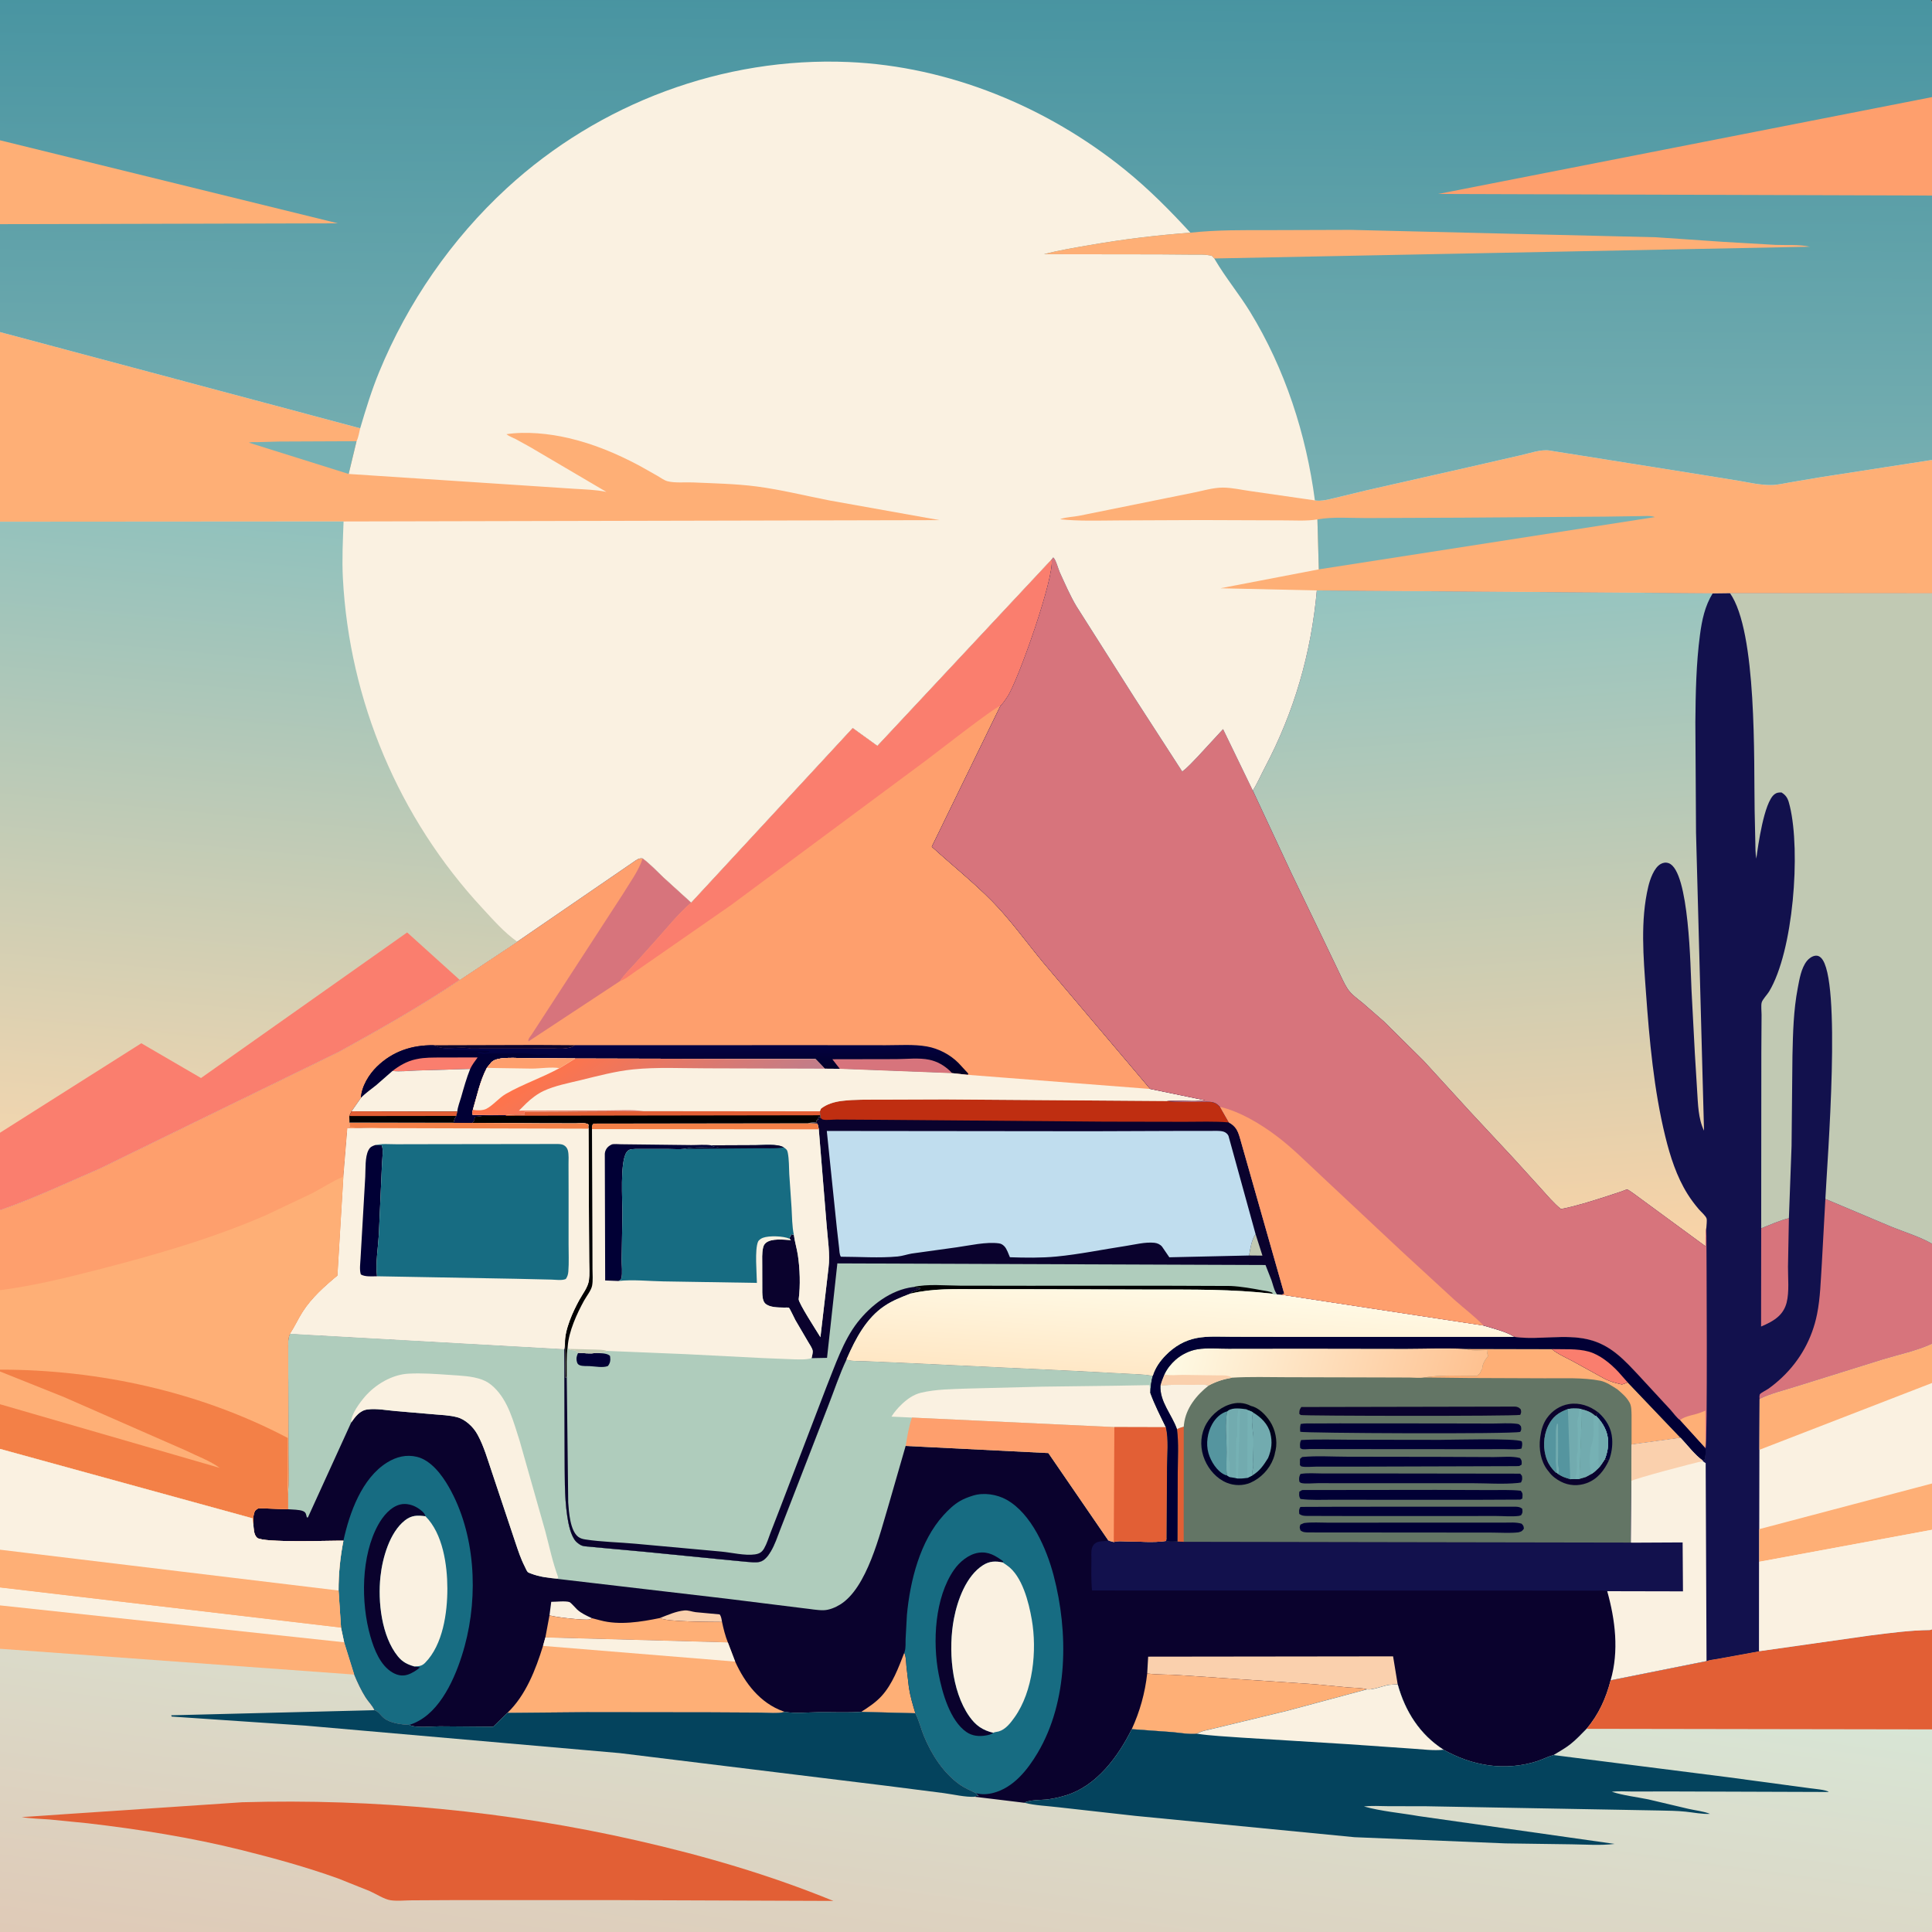 <svg version="1.1" xmlns="http://www.w3.org/2000/svg" style="display: block;" viewBox="0 0 2048 2048" width="1024" height="1024">
<rect x="0" y="0" width="2048" height="2048" fill="#333333" stroke="none"/>
<defs>
	<linearGradient id="Gradient1" gradientUnits="userSpaceOnUse" x1="1346.64" y1="1507.97" x2="1279.16" y2="1552.19">
		<stop class="stop0" offset="0" stop-opacity="1" stop-color="rgb(1,1,25)"/>
		<stop class="stop1" offset="1" stop-opacity="1" stop-color="rgb(1,0,44)"/>
	</linearGradient>
	<linearGradient id="Gradient2" gradientUnits="userSpaceOnUse" x1="1563.44" y1="1486.16" x2="1252.1" y2="1400.26">
		<stop class="stop0" offset="0" stop-opacity="1" stop-color="rgb(254,193,144)"/>
		<stop class="stop1" offset="1" stop-opacity="1" stop-color="rgb(254,250,228)"/>
	</linearGradient>
	<linearGradient id="Gradient3" gradientUnits="userSpaceOnUse" x1="1245.76" y1="1464.7" x2="1252.93" y2="1364.7">
		<stop class="stop0" offset="0" stop-opacity="1" stop-color="rgb(255,231,197)"/>
		<stop class="stop1" offset="1" stop-opacity="1" stop-color="rgb(255,250,230)"/>
	</linearGradient>
	<linearGradient id="Gradient4" gradientUnits="userSpaceOnUse" x1="771.825" y1="1140.73" x2="771.154" y2="1106.22">
		<stop class="stop0" offset="0" stop-opacity="1" stop-color="rgb(2,0,37)"/>
		<stop class="stop1" offset="1" stop-opacity="1" stop-color="rgb(3,2,69)"/>
	</linearGradient>
	<linearGradient id="Gradient5" gradientUnits="userSpaceOnUse" x1="647.336" y1="1091.8" x2="725.664" y2="1218.2">
		<stop class="stop0" offset="0" stop-opacity="1" stop-color="rgb(255,116,75)"/>
		<stop class="stop1" offset="1" stop-opacity="1" stop-color="rgb(193,125,138)"/>
	</linearGradient>
	<linearGradient id="Gradient6" gradientUnits="userSpaceOnUse" x1="985.172" y1="2180.61" x2="1050.38" y2="1699.84">
		<stop class="stop0" offset="0" stop-opacity="1" stop-color="rgb(223,202,183)"/>
		<stop class="stop1" offset="1" stop-opacity="1" stop-color="rgb(216,229,213)"/>
	</linearGradient>
	<linearGradient id="Gradient7" gradientUnits="userSpaceOnUse" x1="1613.99" y1="1330.83" x2="1562.44" y2="615.156">
		<stop class="stop0" offset="0" stop-opacity="1" stop-color="rgb(249,211,167)"/>
		<stop class="stop1" offset="1" stop-opacity="1" stop-color="rgb(148,196,192)"/>
	</linearGradient>
	<linearGradient id="Gradient8" gradientUnits="userSpaceOnUse" x1="229.236" y1="1219.15" x2="294.111" y2="547.634">
		<stop class="stop0" offset="0" stop-opacity="1" stop-color="rgb(240,213,175)"/>
		<stop class="stop1" offset="1" stop-opacity="1" stop-color="rgb(144,193,189)"/>
	</linearGradient>
	<linearGradient id="Gradient9" gradientUnits="userSpaceOnUse" x1="1025.01" y1="-6.183" x2="1021.78" y2="527.742">
		<stop class="stop0" offset="0" stop-opacity="1" stop-color="rgb(72,148,161)"/>
		<stop class="stop1" offset="1" stop-opacity="1" stop-color="rgb(121,176,178)"/>
	</linearGradient>
</defs>
<path transform="translate(0,0)" fill="rgb(10,2,45)" d="M 0 148.711 L -0 -0 L 2047 0 C 2050.04 6.707 2048.06 22.178 2048.07 29.792 L 2048 101.75 L 2048 102.944 L 2048 207.304 L 2048 209.054 L 2048 487.767 L 2048 628.813 L 2048 1318.39 L 2048 1424.66 L 2048 1466.03 L 2048 1572.57 L 2048 1621.65 L 2048 1727.21 L 2048 1832.25 L 2048 1833.22 L 2048 2048 L -0 2048 L 0 1747.77 L 0 1701.78 L 0 1682.7 L 0 1642.75 L 0 1535.92 L -0 1488.55 L 0 1453.83 L 0 1451.87 L 0 1367.63 L 0 1282.85 L -0 1200.74 L 0 553.024 L 0 352.011 L -0 237.615 L 0 148.711 z"/>
<path transform="translate(0,0)" fill="rgb(250,241,225)" d="M 582.502 1712.22 L 584.332 1698 C 589.397 1698.06 599.039 1696.83 603.561 1698.23 C 605.138 1698.71 610.209 1704.71 611.763 1706.13 C 616.346 1710.33 621.868 1712.75 627.451 1715.32 C 626.437 1716.05 626.352 1716.21 624.966 1716.64 C 620.751 1717.94 585.842 1714.02 582.502 1712.22 z"/>
<path transform="translate(0,0)" fill="rgb(250,208,173)" d="M 699.644 1715.16 C 707.932 1711.89 716.522 1708.02 725.474 1707.15 C 729.488 1706.75 733.512 1708.47 737.5 1708.97 L 762.867 1711.33 C 764.634 1713.68 764.861 1716.5 765.384 1719.33 C 754.334 1719.19 706.184 1719.4 699.644 1715.16 z"/>
<path transform="translate(0,0)" fill="rgb(254,175,118)" d="M 958.6 1751.96 C 960.561 1756.33 960.446 1761.6 960.855 1766.35 L 963.501 1789.01 C 964.96 1798.29 967.607 1807.14 970.326 1816.11 L 912.916 1814.64 C 920.583 1809.75 928.22 1804.73 934.41 1797.98 C 946.05 1785.3 952.452 1767.74 958.6 1751.96 z"/>
<path transform="translate(0,0)" fill="rgb(254,175,118)" d="M 578.121 1735.76 L 582.502 1712.22 C 585.842 1714.02 620.751 1717.94 624.966 1716.64 C 626.352 1716.21 626.437 1716.05 627.451 1715.32 L 636.251 1717.61 C 656.388 1723.11 679.603 1719.25 699.644 1715.16 C 706.184 1719.4 754.334 1719.19 765.384 1719.33 C 766.905 1726.59 768.811 1734.12 771.549 1741.02 L 578.121 1735.76 z"/>
<path transform="translate(0,0)" fill="rgb(250,208,173)" d="M 1216.08 1773.96 L 1217.1 1756.12 L 1476.73 1755.8 L 1481.62 1785.58 C 1477.77 1785.72 1473.68 1785.69 1469.91 1786.56 C 1464.75 1787.76 1454.13 1791.71 1449.15 1790.78 C 1442.95 1789.05 1435.46 1789.28 1429.01 1788.73 L 1394.2 1785.41 L 1251.26 1775.81 C 1239.53 1774.86 1227.76 1775.45 1216.08 1773.96 z"/>
<path transform="translate(0,0)" fill="rgb(254,175,118)" d="M 1216.08 1773.96 C 1227.76 1775.45 1239.53 1774.86 1251.26 1775.81 L 1394.2 1785.41 L 1429.01 1788.73 C 1435.46 1789.28 1442.95 1789.05 1449.15 1790.78 L 1364.19 1813.6 L 1288.11 1831.97 C 1282.13 1833.61 1274.08 1834.56 1268.88 1837.84 C 1260.92 1838.7 1250.57 1836.8 1242.46 1836.09 L 1199.7 1832.99 C 1208.37 1814.12 1213.79 1794.6 1216.08 1773.96 z"/>
<path transform="translate(0,0)" fill="rgb(254,175,118)" d="M 578.121 1735.76 L 771.549 1741.02 L 779.309 1761.36 C 789.726 1784.33 805.781 1805.3 830.276 1814.08 L 831.976 1814.66 C 824.518 1816.81 813.87 1815.48 806.019 1815.44 L 752.069 1815.15 L 621.762 1814.99 L 537.858 1815.73 C 557.267 1797.26 567.907 1769.73 575.615 1744.72 L 578.121 1735.76 z"/>
<path transform="translate(0,0)" fill="rgb(250,241,225)" d="M 578.121 1735.76 L 771.549 1741.02 L 779.309 1761.36 L 575.615 1744.72 L 578.121 1735.76 z"/>
<path transform="translate(0,0)" fill="rgb(23,108,130)" d="M 364.039 1633.23 C 370.448 1603.8 383.483 1566.92 410.5 1550.22 C 420.153 1544.26 430.803 1541.57 442.004 1544.31 C 457.006 1547.98 468.539 1563.6 475.812 1576.31 C 503.952 1625.51 507.25 1690.88 492.615 1744.76 C 485.214 1772.01 470.36 1809.3 444.449 1823.85 C 441.018 1825.78 437.629 1827.36 433.833 1828.45 C 425.321 1827.94 413.823 1826.72 406.904 1821.17 C 403.61 1818.52 401.103 1813.98 396.902 1812.87 C 394.955 1808.1 390.423 1803.87 387.628 1799.44 C 382.76 1791.72 378.955 1783.54 375.462 1775.12 L 364.805 1740.89 L 361.493 1725.3 L 358.89 1686.02 C 358.85 1668.33 360.612 1650.58 364.039 1633.23 z"/>
<path transform="translate(0,0)" fill="rgb(10,2,45)" d="M 439.2 1766.5 C 441.265 1766.74 443.214 1766.97 445.23 1767.5 C 441.768 1770.6 436.524 1773.84 432.06 1775.24 C 426.372 1777.02 421.095 1775.86 416.064 1772.92 C 403.071 1765.33 396.586 1748.43 392.64 1734.68 C 382.435 1699.14 382.57 1649.11 401.067 1616.05 C 406.068 1607.11 414.133 1597.19 424.522 1594.76 C 430.663 1593.32 437.905 1595.28 443.086 1598.7 C 446.01 1600.63 450.285 1603.69 450.97 1607.28 C 442.479 1606.14 436.308 1606.12 429.227 1611.68 C 413.035 1624.38 405.406 1651.54 403.292 1671.28 C 400.465 1697.69 404.355 1734.32 421.769 1755.81 C 426.713 1761.91 431.923 1764.37 439.2 1766.5 z"/>
<path transform="translate(0,0)" fill="rgb(250,241,225)" d="M 439.2 1766.5 C 431.923 1764.37 426.713 1761.91 421.769 1755.81 C 404.355 1734.32 400.465 1697.69 403.292 1671.28 C 405.406 1651.54 413.035 1624.38 429.227 1611.68 C 436.308 1606.12 442.479 1606.14 450.97 1607.28 C 469.513 1625.75 474.175 1658.98 474.222 1683.83 C 474.27 1709.6 469.544 1743.5 450.606 1762.67 C 447.056 1766.27 444.081 1766.26 439.2 1766.5 z"/>
<path transform="translate(0,0)" fill="rgb(18,17,77)" d="M 1236.68 1630.07 L 1237.1 1633.86 C 1240.79 1634.46 1244.48 1634.17 1248.2 1634.01 L 1254.77 1634.39 L 1728.74 1635.22 L 1730.11 1635.31 L 1783.65 1635.04 L 1784.02 1686.9 L 1703.73 1686.73 C 1700.13 1685.66 1695.55 1686.18 1691.77 1686.17 L 1670.48 1686.13 L 1582.63 1686.08 L 1157.61 1685.99 C 1156.46 1674.69 1156.91 1662.94 1156.93 1651.57 C 1156.94 1647.07 1156.24 1642.05 1158.89 1638.14 C 1162.42 1632.95 1168 1634.36 1173.34 1633.23 L 1174.83 1632.9 C 1176.79 1633.73 1178.55 1634.25 1180.64 1634.66 C 1184.28 1633.19 1189.84 1633.91 1193.79 1633.91 C 1207.23 1633.94 1222.74 1635.56 1235.94 1633.5 L 1236.68 1630.07 z"/>
<path transform="translate(0,0)" fill="rgb(23,108,130)" d="M 958.6 1751.96 L 959.076 1750.49 C 960.252 1746.58 959.848 1741.52 959.972 1737.44 L 961.355 1711.97 C 964.724 1675.91 975.181 1633.56 1000.19 1606.15 C 1005.48 1600.35 1011.13 1594.84 1018 1590.94 C 1021.82 1588.76 1025.83 1587.22 1030 1585.87 L 1031.55 1585.37 C 1042.82 1581.89 1056.73 1584.05 1066.9 1589.71 C 1093.47 1604.49 1109.53 1642.04 1116.91 1670.14 C 1132.68 1730.14 1132.44 1803.32 1099.97 1858.07 C 1089.16 1876.3 1074.21 1895.12 1052.74 1900.6 C 1046.5 1902.19 1040.68 1902.44 1034.46 1900.86 L 1034.28 1900.68 C 1028.6 1897.88 1022.78 1895.51 1017.56 1891.85 C 1000.31 1879.74 987.591 1860.02 979.628 1840.76 C 976.503 1833.21 974.52 1824.86 971.032 1817.55 L 970.326 1816.11 C 967.607 1807.14 964.96 1798.29 963.501 1789.01 L 960.855 1766.35 C 960.446 1761.6 960.561 1756.33 958.6 1751.96 z"/>
<path transform="translate(0,0)" fill="rgb(10,2,45)" d="M 1052.94 1836.86 C 1050.69 1838.56 1048.21 1839.1 1045.48 1839.6 C 1038.15 1840.95 1030.72 1840.32 1024.5 1836.03 C 1007.07 1824 998.773 1794.36 994.972 1774.44 C 988.458 1740.29 990.867 1693.63 1011.24 1664.16 C 1017.05 1655.75 1026.77 1647.62 1037.05 1646.02 C 1047.68 1644.36 1055.23 1649.03 1063.45 1655.09 L 1062.93 1656.25 C 1055.18 1654.66 1048.92 1654.78 1042 1659.19 C 1024.26 1670.47 1014.99 1696.1 1011.22 1715.76 C 1005.09 1747.73 1008.27 1792.11 1027.55 1819.49 C 1034.38 1829.18 1041.59 1834.09 1052.94 1836.86 z"/>
<path transform="translate(0,0)" fill="rgb(250,241,225)" d="M 1052.94 1836.86 C 1041.59 1834.09 1034.38 1829.18 1027.55 1819.49 C 1008.27 1792.11 1005.09 1747.73 1011.22 1715.76 C 1014.99 1696.1 1024.26 1670.47 1042 1659.19 C 1048.92 1654.78 1055.18 1654.66 1062.93 1656.25 L 1067.55 1659.44 C 1083.65 1670.59 1090.57 1698.59 1093.74 1716.84 C 1099.43 1749.6 1095.15 1792.83 1075.5 1820.41 C 1071.17 1826.48 1065.99 1833.31 1058.57 1835.43 C 1057.02 1835.87 1054.08 1836.02 1052.94 1836.86 z"/>
<path transform="translate(0,0)" fill="rgb(175,204,188)" d="M 307.388 1413.8 L 598.14 1430.1 L 598.532 1540.79 C 598.774 1562.96 598.073 1585.57 601.356 1607.52 C 602.567 1615.62 605.008 1628.08 610.657 1634.17 C 611.531 1635.11 612.499 1635.76 613.537 1636.5 L 614.492 1637.2 C 616.411 1638.47 618.136 1638.88 620.407 1639.19 L 683.979 1645.02 L 765 1653.06 L 791.75 1655.63 C 795.924 1655.91 800.876 1656.57 805 1655.7 C 810.433 1654.55 814.362 1649.16 817.03 1644.65 C 821.423 1637.22 824.071 1629.01 827.158 1621 L 839.67 1588.83 L 877.659 1490.78 C 884.127 1474.28 889.68 1457.2 897.266 1441.19 C 903.382 1443.15 911.211 1442.64 917.639 1442.9 L 955.556 1444.53 L 1139.74 1453.21 L 1195.06 1456.14 C 1203.95 1456.71 1213.22 1456.64 1221.94 1458.53 C 1220.31 1464.67 1219.64 1470.21 1219.42 1476.55 C 1224.05 1489.32 1229.98 1500.72 1235.88 1512.92 C 1238.9 1526.08 1237.15 1542.1 1237.09 1555.67 L 1236.68 1630.07 L 1235.94 1633.5 C 1222.74 1635.56 1207.23 1633.94 1193.79 1633.91 C 1189.84 1633.91 1184.28 1633.19 1180.64 1634.66 C 1178.55 1634.25 1176.79 1633.73 1174.83 1632.9 L 1111.3 1540.31 L 960.027 1532.75 L 941.915 1595.56 C 932.738 1625.78 919.192 1683.36 890.5 1700.93 C 885.46 1704.01 879.044 1706.73 873.124 1706.89 C 866.221 1707.06 858.992 1705.51 852.115 1704.85 L 770.687 1694.73 L 591.544 1673.76 L 591.175 1673.49 C 582.421 1672.81 571.806 1671.51 563.606 1668.31 C 562.812 1668.01 560.098 1667.1 559.493 1666.49 C 558.282 1665.26 557.052 1662.09 556.193 1660.42 C 552.008 1652.3 549.258 1643.76 546.344 1635.13 L 521.56 1560.85 C 517.058 1547.69 513.063 1533.31 506.406 1521.09 C 503.845 1516.39 500.684 1512.44 496.599 1508.98 C 493.071 1505.99 489.121 1503.51 484.616 1502.32 C 476.559 1500.19 467.714 1499.9 459.409 1499.19 L 420.252 1495.85 C 410.39 1495.07 399.377 1492.82 389.53 1494.09 C 381.309 1495.16 376.704 1501.73 372.276 1507.92 L 326.415 1608.5 L 325.253 1608.5 C 324.403 1605.51 324.58 1603.38 321.5 1601.95 C 317.481 1600.1 309.802 1600.29 305.287 1599.86 L 305.205 1583.42 C 306.467 1569.83 305.674 1555.61 305.71 1541.95 L 305.595 1464.73 L 305.46 1430.96 C 305.507 1425.45 304.906 1418.82 307.388 1413.8 z"/>
<path transform="translate(0,0)" fill="rgb(250,241,225)" d="M 966.692 1502.7 L 944.962 1501.68 C 948.159 1496.62 951.882 1492.36 956.228 1488.25 C 961.884 1482.9 968.537 1478.23 976.178 1476.39 C 992.142 1472.54 1009.48 1472.57 1025.82 1471.93 L 1104.22 1469.93 L 1182.52 1468.93 L 1218.5 1468.29 L 1219.42 1476.55 C 1224.05 1489.32 1229.98 1500.72 1235.88 1512.92 L 1181.26 1512.78 L 966.692 1502.7 z"/>
<path transform="translate(0,0)" fill="rgb(250,241,225)" d="M 372.276 1507.92 C 371.693 1499.73 381.465 1486.73 386.734 1480.61 C 397.987 1467.54 415.515 1457.08 433.039 1456.14 C 447.662 1455.36 462.621 1456.5 477.204 1457.51 C 488.173 1458.27 500.271 1458.61 510.68 1462.37 C 515.608 1464.16 519.466 1466.69 523.285 1470.27 C 538.998 1484.98 544.429 1507.66 550.874 1527.44 L 577.957 1622.91 C 582.326 1639.23 585.774 1656.12 591.685 1671.96 L 591.175 1673.49 C 582.421 1672.81 571.806 1671.51 563.606 1668.31 C 562.812 1668.01 560.098 1667.1 559.493 1666.49 C 558.282 1665.26 557.052 1662.09 556.193 1660.42 C 552.008 1652.3 549.258 1643.76 546.344 1635.13 L 521.56 1560.85 C 517.058 1547.69 513.063 1533.31 506.406 1521.09 C 503.845 1516.39 500.684 1512.44 496.599 1508.98 C 493.071 1505.99 489.121 1503.51 484.616 1502.32 C 476.559 1500.19 467.714 1499.9 459.409 1499.19 L 420.252 1495.85 C 410.39 1495.07 399.377 1492.82 389.53 1494.09 C 381.309 1495.16 376.704 1501.73 372.276 1507.92 z"/>
<path transform="translate(0,0)" fill="rgb(254,159,109)" d="M 966.692 1502.7 L 1181.26 1512.78 L 1235.88 1512.92 C 1238.9 1526.08 1237.15 1542.1 1237.09 1555.67 L 1236.68 1630.07 L 1235.94 1633.5 C 1222.74 1635.56 1207.23 1633.94 1193.79 1633.91 C 1189.84 1633.91 1184.28 1633.19 1180.64 1634.66 C 1178.55 1634.25 1176.79 1633.73 1174.83 1632.9 L 1111.3 1540.31 L 960.027 1532.75 C 961.695 1522.88 963.372 1512.14 966.692 1502.7 z"/>
<path transform="translate(0,0)" fill="rgb(226,95,53)" d="M 1235.88 1512.92 C 1238.9 1526.08 1237.15 1542.1 1237.09 1555.67 L 1236.68 1630.07 L 1235.94 1633.5 C 1222.74 1635.56 1207.23 1633.94 1193.79 1633.91 C 1189.84 1633.91 1184.28 1633.19 1180.64 1634.66 L 1181.26 1512.78 L 1235.88 1512.92 z"/>
<path transform="translate(0,0)" fill="rgb(99,117,101)" d="M 1221.94 1458.53 C 1224.45 1450.11 1229.59 1442.82 1235.69 1436.61 C 1244.89 1427.23 1255.82 1420.72 1268.82 1418.3 C 1280.96 1416.04 1294.42 1417.02 1306.79 1417.01 L 1369.09 1417.11 L 1605.33 1417.11 L 1606.89 1417.32 C 1632 1420.49 1658.9 1413.9 1683.79 1419.89 C 1707.94 1425.69 1722.59 1442.35 1738.86 1459.81 L 1770.96 1494.56 C 1773 1496.77 1778.51 1504.22 1780.94 1505.25 L 1807.4 1534.41 L 1807.91 1535.45 C 1808.39 1539.41 1808.06 1542.6 1807.3 1546.51 L 1805.03 1548.3 C 1796.79 1542.65 1788.44 1531.55 1781.43 1524.15 L 1729.51 1531.25 L 1729.33 1569.88 L 1728.74 1635.22 L 1254.77 1634.39 L 1248.2 1634.01 C 1244.48 1634.17 1240.79 1634.46 1237.1 1633.86 L 1236.68 1630.07 L 1237.09 1555.67 C 1237.15 1542.1 1238.9 1526.08 1235.88 1512.92 C 1229.98 1500.72 1224.05 1489.32 1219.42 1476.55 C 1219.64 1470.21 1220.31 1464.67 1221.94 1458.53 z"/>
<path transform="translate(0,0)" fill="rgb(1,0,53)" d="M 1691.91 1501 C 1692.39 1498.83 1692.76 1498.76 1694.19 1497.19 C 1702.69 1504.71 1708.2 1513.89 1708.96 1525.42 C 1709.47 1533.23 1708.3 1540.58 1705.6 1547.92 C 1704.07 1547.62 1702.71 1547.25 1701.25 1546.71 C 1702.99 1542.1 1704.16 1537.74 1704.58 1532.82 C 1705.56 1521.47 1701.78 1512.43 1694.6 1503.79 L 1691.91 1501 z"/>
<path transform="translate(0,0)" fill="rgb(226,95,53)" d="M 1254.82 1512.29 L 1254.77 1634.39 L 1248.2 1634.01 L 1248.44 1561.09 C 1248.53 1545.92 1249.61 1530.08 1247.67 1515.06 C 1249.9 1513.64 1252.32 1513.03 1254.82 1512.29 z"/>
<path transform="translate(0,0)" fill="rgb(10,2,45)" d="M 1641.96 1560.23 L 1640.55 1558.51 C 1633.21 1549.12 1631.06 1535.9 1632.6 1524.31 L 1632.85 1522.5 C 1633.79 1515.68 1635.72 1509.12 1639.7 1503.4 C 1645.18 1495.54 1653.52 1489.94 1663.02 1488.38 C 1674.41 1486.52 1685.19 1490.3 1694.19 1497.19 C 1692.76 1498.76 1692.39 1498.83 1691.91 1501 L 1690.98 1500.91 C 1686.81 1496.77 1681.28 1495 1675.7 1493.63 L 1674.16 1493.29 C 1670 1493.07 1666.2 1492.88 1662.06 1493.63 C 1652.23 1497.23 1645.8 1501.74 1641.11 1511.5 C 1635.85 1522.43 1635.45 1536.25 1639.83 1547.47 C 1641.9 1552.77 1645.11 1557.07 1649.15 1561.01 L 1650.15 1561.13 L 1651.42 1562.36 C 1654.38 1564.3 1656.9 1565.61 1660.27 1566.66 L 1664.5 1567.99 L 1669.82 1567.88 L 1674.11 1567.72 L 1680.99 1565.7 L 1687.02 1562.43 C 1689.9 1560.77 1692.14 1558.38 1694.52 1556.09 C 1697.12 1553.35 1699.14 1549.84 1701.25 1546.71 C 1702.71 1547.25 1704.07 1547.62 1705.6 1547.92 C 1700.56 1558.65 1693.48 1567.95 1681.93 1572.19 C 1673.05 1575.45 1663.14 1574.99 1654.7 1570.65 C 1649.81 1568.14 1645.15 1564.76 1641.96 1560.23 z"/>
<path transform="translate(0,0)" fill="rgb(250,241,225)" d="M 1230.15 1468.64 C 1241.41 1467.55 1253.01 1468.03 1264.32 1468.03 C 1269.65 1468.03 1276.24 1467.32 1281.38 1468.6 C 1268.32 1478.89 1257.12 1492.61 1255.09 1509.66 L 1254.82 1512.29 C 1252.32 1513.03 1249.9 1513.64 1247.67 1515.06 C 1242.2 1499.33 1229.15 1485.85 1230.15 1468.64 z"/>
<path transform="translate(0,0)" fill="rgb(114,171,175)" d="M 1675.7 1493.63 C 1681.28 1495 1686.81 1496.77 1690.98 1500.91 L 1691.91 1501 L 1694.6 1503.79 C 1701.78 1512.43 1705.56 1521.47 1704.58 1532.82 C 1704.16 1537.74 1702.99 1542.1 1701.25 1546.71 C 1699.14 1549.84 1697.12 1553.35 1694.52 1556.09 C 1692.14 1558.38 1689.9 1560.77 1687.02 1562.43 L 1680.99 1565.7 L 1674.11 1567.72 L 1676.84 1495.45 L 1675.7 1493.63 z"/>
<path transform="translate(0,0)" fill="rgb(118,177,180)" d="M 1690.98 1500.91 L 1691.91 1501 L 1694.6 1503.79 C 1701.78 1512.43 1705.56 1521.47 1704.58 1532.82 C 1704.16 1537.74 1702.99 1542.1 1701.25 1546.71 C 1699.14 1549.84 1697.12 1553.35 1694.52 1556.09 C 1692.14 1558.38 1689.9 1560.77 1687.02 1562.43 C 1684.34 1554.17 1684.56 1539.13 1687.34 1530.83 C 1690.25 1522.19 1689.04 1511.61 1688.95 1502.53 L 1690.98 1500.91 z"/>
<path transform="translate(0,0)" fill="rgb(114,171,175)" d="M 1694.6 1503.79 C 1701.78 1512.43 1705.56 1521.47 1704.58 1532.82 C 1704.16 1537.74 1702.99 1542.1 1701.25 1546.71 C 1699.14 1549.84 1697.12 1553.35 1694.52 1556.09 L 1694.6 1503.79 z"/>
<path transform="translate(0,0)" fill="rgb(10,2,45)" d="M 1379.43 1491.5 L 1606 1491.05 C 1608.63 1491.2 1610.32 1492 1612.06 1494 C 1612.71 1496.93 1612.69 1497.08 1611.5 1499.84 C 1602.47 1501.36 1381.2 1500.98 1379 1499.98 C 1378.38 1499.7 1377.89 1499.19 1377.33 1498.8 C 1377.4 1495.18 1377.32 1494.65 1379.43 1491.5 z"/>
<path transform="translate(0,0)" fill="rgb(1,0,53)" d="M 1378.77 1509.5 C 1383.19 1508.57 1388.26 1508.98 1392.81 1508.94 L 1420 1508.83 L 1525.97 1508.9 L 1582.17 1509.02 C 1590.44 1509.04 1599.54 1508.25 1607.66 1509.27 C 1610.46 1509.62 1610.58 1509.91 1612.27 1511.99 C 1612.71 1514.99 1612.93 1515.24 1611.5 1517.86 C 1602.27 1520.38 1380.95 1519.21 1378.33 1517.73 C 1377.98 1514.58 1378.06 1512.58 1378.77 1509.5 z"/>
<path transform="translate(0,0)" fill="rgb(1,0,53)" d="M 1378.38 1597.5 L 1380.12 1597.37 L 1417.01 1597.23 L 1489.94 1597.16 L 1607 1597.18 C 1609.59 1597.29 1611.62 1597.62 1613.64 1599.36 C 1614 1602.71 1614.33 1603.1 1612.5 1606.1 C 1611.56 1606.52 1611.11 1606.78 1609.98 1606.93 C 1602.37 1607.91 1593.4 1607 1585.68 1607.01 L 1532.37 1607.05 L 1436.42 1607.06 L 1385.07 1606.93 C 1381.59 1606.78 1380.18 1606.75 1377.27 1604.86 C 1377.05 1601.49 1376.68 1600.51 1378.38 1597.5 z"/>
<path transform="translate(0,0)" fill="rgb(1,0,53)" d="M 1379.3 1526.5 C 1397.07 1525.5 1415.15 1526.16 1432.96 1526.19 L 1526.76 1526.32 C 1537.79 1526.32 1607.22 1524.3 1613.13 1527.93 C 1614.06 1530.61 1613.43 1532.81 1612.9 1535.5 L 1610.92 1535.99 C 1606.02 1536.75 1600.05 1536.15 1595.06 1536.18 L 1559.91 1536.21 L 1414.14 1536.11 L 1388.76 1536.04 C 1386.68 1536.03 1381.83 1536.63 1380 1536.01 C 1379.36 1535.79 1378.84 1535.3 1378.26 1534.94 C 1378 1531.7 1377.68 1529.49 1379.3 1526.5 z"/>
<path transform="translate(0,0)" fill="rgb(1,0,53)" d="M 1380.32 1544.5 C 1395.9 1542.99 1412.67 1544.18 1428.37 1544.18 L 1525.22 1544.32 L 1583.48 1544.56 C 1591.89 1544.61 1603.3 1543.3 1611.33 1545.62 C 1613.45 1548.46 1613.08 1549.07 1613.02 1552.5 L 1610.5 1554.04 L 1607.02 1554.19 L 1437.8 1554.69 L 1394.91 1554.7 C 1390.67 1554.7 1383.36 1555.52 1379.5 1554.44 C 1378.82 1554.25 1378.48 1553.48 1377.97 1553 L 1378.04 1546.5 L 1380.32 1544.5 z"/>
<path transform="translate(0,0)" fill="rgb(85,149,159)" d="M 1662.06 1493.63 C 1666.2 1492.88 1670 1493.07 1674.16 1493.29 L 1675.7 1493.63 L 1676.84 1495.45 L 1674.11 1567.72 L 1669.82 1567.88 L 1664.5 1567.99 L 1660.27 1566.66 C 1656.9 1565.61 1654.38 1564.3 1651.42 1562.36 L 1650.15 1561.13 L 1649.15 1561.01 C 1645.11 1557.07 1641.9 1552.77 1639.83 1547.47 C 1635.45 1536.25 1635.85 1522.43 1641.11 1511.5 C 1645.8 1501.74 1652.23 1497.23 1662.06 1493.63 z"/>
<path transform="translate(0,0)" fill="rgb(114,171,175)" d="M 1650.15 1561.13 L 1649.23 1549.5 L 1649.29 1525.06 C 1649.34 1519.76 1648.89 1514.21 1650.5 1509.12 L 1651.54 1509.5 L 1651.66 1541.81 C 1651.68 1545.68 1650.95 1551.99 1652.18 1555.5 C 1652.82 1557.33 1652.4 1559.43 1652.23 1561.34 L 1651.42 1562.36 L 1650.15 1561.13 z"/>
<path transform="translate(0,0)" fill="rgb(114,171,175)" d="M 1662.06 1493.63 C 1666.2 1492.88 1670 1493.07 1674.16 1493.29 L 1675.7 1493.63 L 1676.84 1495.45 L 1674.11 1567.72 L 1669.82 1567.88 L 1664.5 1567.99 L 1662.06 1493.63 z"/>
<path transform="translate(0,0)" fill="rgb(118,177,180)" d="M 1674.16 1493.29 L 1675.7 1493.63 L 1676.84 1495.45 L 1674.11 1567.72 L 1669.82 1567.88 L 1670.4 1564.74 C 1672.33 1558.25 1671.3 1550.37 1671.43 1543.52 C 1671.47 1541.48 1672.25 1540.39 1672.33 1538.55 L 1672.39 1516.35 C 1672.39 1512.45 1671.45 1505.85 1672.92 1502.5 C 1674 1500.06 1673.57 1496.12 1674.16 1493.29 z"/>
<path transform="translate(0,0)" fill="rgb(1,0,53)" d="M 1378.51 1562.5 C 1385.74 1561.12 1394.19 1561.95 1401.62 1561.94 L 1446.16 1561.92 L 1611.5 1562.14 L 1613.35 1564.5 C 1613.72 1567.94 1613.82 1568.43 1612.3 1571.5 L 1608.95 1572.01 C 1593.22 1573.57 1575.99 1572.24 1560.13 1572.25 L 1457.66 1572.26 L 1397 1572.23 C 1392.77 1572.21 1382.69 1573.22 1379 1571.92 C 1378.35 1571.69 1377.92 1571.07 1377.38 1570.64 C 1376.91 1567.21 1376.92 1565.61 1378.51 1562.5 z"/>
<path transform="translate(0,0)" fill="rgb(1,0,53)" d="M 1382.31 1614.5 C 1390.57 1613.41 1399.59 1614.11 1407.96 1614.1 L 1457.91 1614.07 L 1560.4 1614.05 L 1594.27 1614.05 C 1600.36 1614.06 1607.17 1613.41 1613 1615.19 C 1615 1617.41 1615.08 1617.53 1615.38 1620.5 C 1613.18 1623.41 1613.04 1623.38 1609.5 1624.36 C 1600.67 1625.36 1591.18 1624.62 1582.24 1624.61 L 1528.79 1624.55 L 1387.29 1624.44 C 1383.71 1624.32 1381.63 1624.49 1378.62 1622.37 C 1377.56 1619.26 1377.4 1619.2 1378.5 1616.14 L 1382.31 1614.5 z"/>
<path transform="translate(0,0)" fill="rgb(1,0,53)" d="M 1380.32 1579.5 L 1522.08 1579.33 L 1578.95 1579.54 C 1589.9 1579.59 1601.11 1579.07 1612 1580.22 C 1614.69 1583.3 1613.91 1584.52 1613.75 1588.5 L 1611.5 1589.64 L 1561.58 1589.87 L 1472.12 1589.85 L 1413.11 1589.78 C 1401.76 1589.74 1389.76 1590.45 1378.5 1588.95 C 1376.72 1585.91 1377.16 1584.68 1377.35 1581.23 L 1380.32 1579.5 z"/>
<path transform="translate(0,0)" fill="rgb(254,175,118)" d="M 1553.56 1429.9 L 1644.94 1430.11 C 1651.52 1435.45 1659.72 1438.95 1667.18 1442.93 L 1699.4 1460.69 C 1705.73 1464.23 1712.33 1466.09 1719.37 1467.57 L 1725.41 1465.42 L 1781.43 1524.15 L 1729.51 1531.25 L 1729.52 1500.32 C 1729.37 1496.19 1729.56 1490.8 1727.57 1487.07 L 1726.94 1486 C 1723.83 1480.65 1719.34 1476.98 1714.73 1472.96 C 1709.63 1469.6 1702.53 1464.85 1696.52 1463.66 C 1678.16 1460.03 1656.49 1461.16 1637.72 1461.05 L 1556.67 1460.73 L 1509.57 1460.18 C 1527.81 1457.24 1547.55 1458.47 1566 1458.51 C 1567.28 1456.91 1566.75 1457.29 1568.23 1456.31 C 1569.23 1455.64 1569.72 1452.66 1571.21 1450.94 C 1571.43 1446.3 1573.61 1442.46 1576.37 1438.87 L 1577.58 1437.31 C 1575.77 1433.79 1577.2 1434.27 1576.78 1431.11 C 1570.29 1431.14 1561.56 1432.13 1555.4 1430.45 L 1553.56 1429.9 z"/>
<path transform="translate(0,0)" fill="url(#Gradient1)" d="M 1351.52 1540.04 C 1351.21 1542.33 1350.53 1544.32 1349.72 1546.47 C 1345.51 1557.56 1336.35 1567.04 1325.5 1571.76 C 1317.84 1575.1 1308.32 1575 1300.59 1571.85 C 1289.81 1567.46 1281.54 1558.08 1277.05 1547.5 C 1272.38 1536.52 1272.05 1523.98 1276.89 1513 C 1281.71 1502.07 1291.69 1492.77 1303.06 1488.95 C 1311.17 1486.22 1318.58 1486.59 1326.25 1490.42 C 1334.5 1492.26 1341.81 1500 1346.29 1506.8 C 1351.88 1515.29 1354.38 1527.34 1352.19 1537.33 L 1351.52 1540.04 z"/>
<path transform="translate(0,0)" fill="rgb(114,171,175)" d="M 1328.22 1497.26 C 1336.66 1502.27 1344.11 1509.47 1346.58 1519.29 C 1348.96 1528.69 1347.9 1536.64 1344.25 1545.55 C 1339.34 1553.33 1335.66 1559.04 1327.64 1563.94 C 1327.53 1561.86 1327.14 1559.48 1327.84 1557.5 C 1328.83 1554.68 1328.26 1550.11 1328.26 1547.01 C 1328.28 1538.16 1329.35 1527.68 1328.17 1519 C 1327.31 1512.67 1326.34 1503.47 1328.22 1497.26 z"/>
<path transform="translate(0,0)" fill="rgb(85,149,159)" d="M 1300.91 1564.07 C 1299.86 1563.9 1299.74 1563.93 1298.6 1563.45 C 1290.12 1559.82 1283.54 1549.1 1281.04 1540.5 C 1278.12 1530.45 1279.94 1518.48 1285.07 1509.47 C 1288.64 1503.21 1293.98 1497.95 1301.05 1496.01 C 1298.33 1509.23 1300.4 1525.75 1300.41 1539.48 C 1300.42 1547.13 1299.33 1556.75 1300.91 1564.07 z"/>
<path transform="translate(0,0)" fill="rgb(114,171,175)" d="M 1301.05 1496.01 L 1302.12 1495.12 C 1307.18 1491.86 1315.57 1493.15 1321.21 1493.88 L 1322.51 1494.65 C 1323.56 1495.12 1327.69 1496.54 1328.22 1497.26 C 1326.34 1503.47 1327.31 1512.67 1328.17 1519 C 1329.35 1527.68 1328.28 1538.16 1328.26 1547.01 C 1328.26 1550.11 1328.83 1554.68 1327.84 1557.5 C 1327.14 1559.48 1327.53 1561.86 1327.64 1563.94 L 1322.2 1566.66 C 1319.25 1567.01 1316.37 1567.41 1313.39 1567.32 L 1312.32 1567.3 L 1310.15 1566.88 L 1303.51 1565.78 L 1300.91 1564.07 C 1299.33 1556.75 1300.42 1547.13 1300.41 1539.48 C 1300.4 1525.75 1298.33 1509.23 1301.05 1496.01 z"/>
<path transform="translate(0,0)" fill="rgb(118,177,180)" d="M 1301.05 1496.01 C 1303.54 1498.65 1302.51 1505.58 1302.52 1509.31 L 1302.58 1540 C 1302.59 1543.12 1301.87 1547.41 1303.51 1550 L 1303.51 1565.78 L 1300.91 1564.07 C 1299.33 1556.75 1300.42 1547.13 1300.41 1539.48 C 1300.4 1525.75 1298.33 1509.23 1301.05 1496.01 z"/>
<path transform="translate(0,0)" fill="rgb(118,177,180)" d="M 1310.15 1566.88 L 1310.43 1526.23 C 1310.49 1524.27 1311.41 1523.29 1311.45 1521.51 C 1311.65 1513.5 1310.66 1505.21 1312.36 1497.5 L 1312.5 1494.49 L 1314.51 1494.5 L 1312.32 1567.3 L 1310.15 1566.88 z"/>
<path transform="translate(0,0)" fill="rgb(118,177,180)" d="M 1322.51 1494.65 C 1323.56 1495.12 1327.69 1496.54 1328.22 1497.26 C 1326.34 1503.47 1327.31 1512.67 1328.17 1519 C 1329.35 1527.68 1328.28 1538.16 1328.26 1547.01 C 1328.26 1550.11 1328.83 1554.68 1327.84 1557.5 C 1327.14 1559.48 1327.53 1561.86 1327.64 1563.94 L 1322.2 1566.66 L 1322.51 1494.65 z"/>
<path transform="translate(0,0)" fill="url(#Gradient2)" d="M 1234.33 1456.97 C 1237.02 1451.1 1241.24 1445.78 1246.07 1441.5 C 1252.43 1435.86 1261.04 1431.62 1269.44 1430.27 C 1279.72 1428.61 1291.68 1429.77 1302.2 1429.7 L 1381.41 1429.6 L 1490.4 1429.77 C 1511.36 1429.72 1532.66 1428.81 1553.56 1429.9 L 1555.4 1430.45 C 1561.56 1432.13 1570.29 1431.14 1576.78 1431.11 C 1577.2 1434.27 1575.77 1433.79 1577.58 1437.31 L 1576.37 1438.87 C 1573.61 1442.46 1571.43 1446.3 1571.21 1450.94 C 1569.72 1452.66 1569.23 1455.64 1568.23 1456.31 C 1566.75 1457.29 1567.28 1456.91 1566 1458.51 C 1547.55 1458.47 1527.81 1457.24 1509.57 1460.18 C 1504.94 1461 1499.08 1460.27 1494.26 1460.25 L 1459.58 1460.14 L 1363.68 1459.91 C 1344.54 1459.88 1325.16 1459.24 1306.05 1460.39 C 1296.93 1462 1289.52 1464.26 1281.38 1468.6 C 1276.24 1467.32 1269.65 1468.03 1264.32 1468.03 C 1253.01 1468.03 1241.41 1467.55 1230.15 1468.64 C 1231.23 1464.55 1232.62 1460.84 1234.33 1456.97 z"/>
<path transform="translate(0,0)" fill="rgb(250,208,173)" d="M 1234.33 1456.97 C 1240.45 1458.4 1247.5 1457.43 1253.79 1457.43 L 1289.59 1457.94 C 1294.9 1458.11 1301.68 1457.14 1306.05 1460.39 C 1296.93 1462 1289.52 1464.26 1281.38 1468.6 C 1276.24 1467.32 1269.65 1468.03 1264.32 1468.03 C 1253.01 1468.03 1241.41 1467.55 1230.15 1468.64 C 1231.23 1464.55 1232.62 1460.84 1234.33 1456.97 z"/>
<path transform="translate(0,0)" fill="rgb(1,0,53)" d="M 1221.94 1458.53 C 1224.45 1450.11 1229.59 1442.82 1235.69 1436.61 C 1244.89 1427.23 1255.82 1420.72 1268.82 1418.3 C 1280.96 1416.04 1294.42 1417.02 1306.79 1417.01 L 1369.09 1417.11 L 1605.33 1417.11 L 1606.89 1417.32 C 1632 1420.49 1658.9 1413.9 1683.79 1419.89 C 1707.94 1425.69 1722.59 1442.35 1738.86 1459.81 L 1770.96 1494.56 C 1773 1496.77 1778.51 1504.22 1780.94 1505.25 L 1807.4 1534.41 L 1807.91 1535.45 C 1808.39 1539.41 1808.06 1542.6 1807.3 1546.51 L 1805.03 1548.3 C 1796.79 1542.65 1788.44 1531.55 1781.43 1524.15 L 1725.41 1465.42 L 1719.37 1467.57 C 1712.33 1466.09 1705.73 1464.23 1699.4 1460.69 L 1667.18 1442.93 C 1659.72 1438.95 1651.52 1435.45 1644.94 1430.11 L 1553.56 1429.9 C 1532.66 1428.81 1511.36 1429.72 1490.4 1429.77 L 1381.41 1429.6 L 1302.2 1429.7 C 1291.68 1429.77 1279.72 1428.61 1269.44 1430.27 C 1261.04 1431.62 1252.43 1435.86 1246.07 1441.5 C 1241.24 1445.78 1237.02 1451.1 1234.33 1456.97 C 1232.62 1460.84 1231.23 1464.55 1230.15 1468.64 C 1229.15 1485.85 1242.2 1499.33 1247.67 1515.06 C 1249.61 1530.08 1248.53 1545.92 1248.44 1561.09 L 1248.2 1634.01 C 1244.48 1634.17 1240.79 1634.46 1237.1 1633.86 L 1236.68 1630.07 L 1237.09 1555.67 C 1237.15 1542.1 1238.9 1526.08 1235.88 1512.92 C 1229.98 1500.72 1224.05 1489.32 1219.42 1476.55 C 1219.64 1470.21 1220.31 1464.67 1221.94 1458.53 z"/>
<path transform="translate(0,0)" fill="rgb(250,126,110)" d="M 1644.94 1430.11 C 1657.42 1430.46 1672.02 1429.39 1684.08 1432.74 C 1695.87 1436.02 1707.12 1445.31 1715.39 1454.1 L 1725.41 1465.42 L 1719.37 1467.57 C 1712.33 1466.09 1705.73 1464.23 1699.4 1460.69 L 1667.18 1442.93 C 1659.72 1438.95 1651.52 1435.45 1644.94 1430.11 z"/>
<path transform="translate(0,0)" fill="rgb(175,204,188)" d="M 869.147 1178.02 L 870.271 1175.24 C 876.499 1170.31 884.636 1167.98 892.446 1167.03 C 906.279 1165.33 920.532 1165.78 934.46 1165.68 L 1002.37 1165.45 L 1236.82 1167.14 C 1248.26 1168.4 1260.04 1167.95 1271.55 1168.02 C 1276.16 1168.05 1281.79 1167.4 1286.24 1168.58 C 1289.36 1169.4 1291.04 1171.06 1293.25 1173.3 L 1302.67 1189.81 C 1310.02 1193.84 1312.1 1198.43 1314.39 1206.22 L 1361.41 1371.5 L 1358.18 1372.4 L 1572.46 1405.07 C 1582.54 1408.19 1596.57 1411.48 1605.33 1417.11 L 1369.09 1417.11 L 1306.79 1417.01 C 1294.42 1417.02 1280.96 1416.04 1268.82 1418.3 C 1255.82 1420.72 1244.89 1427.23 1235.69 1436.61 C 1229.59 1442.82 1224.45 1450.11 1221.94 1458.53 C 1213.22 1456.64 1203.95 1456.71 1195.06 1456.14 L 1139.74 1453.21 L 955.556 1444.53 L 917.639 1442.9 C 911.211 1442.64 903.382 1443.15 897.266 1441.19 C 889.68 1457.2 884.127 1474.28 877.659 1490.78 L 839.67 1588.83 L 827.158 1621 C 824.071 1629.01 821.423 1637.22 817.03 1644.65 C 814.362 1649.16 810.433 1654.55 805 1655.7 C 800.876 1656.57 795.924 1655.91 791.75 1655.63 L 765 1653.06 L 683.979 1645.02 L 620.407 1639.19 C 618.136 1638.88 616.411 1638.47 614.492 1637.2 L 613.537 1636.5 C 612.499 1635.76 611.531 1635.11 610.657 1634.17 C 605.008 1628.08 602.567 1615.62 601.356 1607.52 C 598.073 1585.57 598.774 1562.96 598.532 1540.79 L 598.14 1430.1 L 307.388 1413.8 C 312.285 1406.4 315.982 1398.15 320.768 1390.62 C 330.14 1375.88 344.308 1363.24 357.663 1352.18 L 363.969 1247.29 L 368.155 1196.05 L 402.16 1195.84 L 372.312 1195.09 L 371 1195.14 C 370.398 1193.2 370.448 1191.9 370.479 1189.9 L 480.81 1190.11 L 500.506 1190.28 L 502.769 1187.68 C 502.341 1185.87 503.044 1185.38 503.844 1183.77 C 514.058 1181.96 525.666 1182.94 536.078 1182.75 L 536.201 1182.13 C 542.468 1181.02 549.919 1181.62 556.34 1181.5 L 555.994 1178.5 L 682.192 1177.83 L 869.147 1178.02 z"/>
<path transform="translate(0,0)" fill="rgb(1,0,53)" d="M 612.88 1434.03 C 617.383 1434.08 626.545 1435.41 630.517 1434.16 C 634.596 1434.47 642.407 1434.17 645.669 1436.55 C 646.997 1437.53 646.63 1437.36 646.851 1439.19 C 647.26 1442.58 646.599 1445.24 644.5 1447.98 C 639.343 1450.23 630.475 1448.36 624.824 1448.13 C 621.786 1448.01 617.614 1448.3 614.778 1447.28 C 612.767 1446.56 612.033 1445.52 611.518 1443.44 C 610.612 1439.78 611.316 1437.26 612.88 1434.03 z"/>
<path transform="translate(0,0)" fill="rgb(0,0,2)" d="M 967.957 1364.31 C 984.008 1360.77 1001 1362.78 1017.32 1362.85 L 1089.69 1362.96 L 1231.57 1362.92 L 1304.47 1363.18 C 1315.73 1363.74 1326.95 1365.73 1338.01 1367.82 C 1341.65 1368.51 1346.16 1368.8 1349.37 1370.74 L 1348.27 1371.33 C 1306.03 1366.51 1264.49 1367.02 1222.05 1366.98 L 1106.91 1366.63 L 1036.2 1366.54 C 1011.9 1366.53 988.873 1365.64 965.066 1371.32 L 966.425 1369.53 L 969 1368.76 C 970.712 1367.9 972.11 1367.7 973.906 1366.98 C 975.395 1366.38 974.876 1366.82 975.505 1365.25 C 973.048 1365.45 971.202 1365.11 968.845 1364.53 L 967.957 1364.31 z"/>
<path transform="translate(0,0)" fill="rgb(10,2,45)" d="M 600.786 1459.31 L 602.33 1592.63 C 603.032 1602.79 604.346 1622.55 612.944 1629.1 C 615.138 1630.78 617.822 1631.48 620.5 1631.89 C 637.882 1634.58 656.189 1634.81 673.756 1636.44 L 764.546 1644.74 C 775.288 1645.74 789.723 1649.28 800.221 1647.73 C 804.936 1647.03 807.627 1645.49 810.013 1641.35 C 812.896 1636.35 814.686 1630.38 816.708 1624.99 L 826.296 1600.26 L 875.901 1470.62 C 885.085 1447.92 893.912 1421.01 909.027 1401.73 C 923.27 1383.56 944.321 1367.26 967.957 1364.31 L 968.845 1364.53 C 971.202 1365.11 973.048 1365.45 975.505 1365.25 C 974.876 1366.82 975.395 1366.38 973.906 1366.98 C 972.11 1367.7 970.712 1367.9 969 1368.76 L 966.425 1369.53 L 965.066 1371.32 C 955.301 1375.11 946.285 1378.53 937.521 1384.43 C 918.213 1397.43 906.943 1419.08 897.863 1439.82 L 897.266 1441.19 C 889.68 1457.2 884.127 1474.28 877.659 1490.78 L 839.67 1588.83 L 827.158 1621 C 824.071 1629.01 821.423 1637.22 817.03 1644.65 C 814.362 1649.16 810.433 1654.55 805 1655.7 C 800.876 1656.57 795.924 1655.91 791.75 1655.63 L 765 1653.06 L 683.979 1645.02 L 620.407 1639.19 C 618.136 1638.88 616.411 1638.47 614.492 1637.2 L 613.537 1636.5 C 612.499 1635.76 611.531 1635.11 610.657 1634.17 C 605.008 1628.08 602.567 1615.62 601.356 1607.52 C 598.073 1585.57 598.774 1562.96 598.532 1540.79 L 598.14 1430.1 L 598.887 1423.8 L 599.53 1460.54 L 600.611 1459.27 L 600.786 1459.31 z"/>
<path transform="translate(0,0)" fill="url(#Gradient3)" d="M 965.066 1371.32 C 988.873 1365.64 1011.9 1366.53 1036.2 1366.54 L 1106.91 1366.63 L 1222.05 1366.98 C 1264.49 1367.02 1306.03 1366.51 1348.27 1371.33 C 1350.53 1372.52 1351.18 1372.21 1353.66 1372.13 L 1358.18 1372.4 L 1572.46 1405.07 C 1582.54 1408.19 1596.57 1411.48 1605.33 1417.11 L 1369.09 1417.11 L 1306.79 1417.01 C 1294.42 1417.02 1280.96 1416.04 1268.82 1418.3 C 1255.82 1420.72 1244.89 1427.23 1235.69 1436.61 C 1229.59 1442.82 1224.45 1450.11 1221.94 1458.53 C 1213.22 1456.64 1203.95 1456.71 1195.06 1456.14 L 1139.74 1453.21 L 955.556 1444.53 L 917.639 1442.9 C 911.211 1442.64 903.382 1443.15 897.266 1441.19 L 897.863 1439.82 C 906.943 1419.08 918.213 1397.43 937.521 1384.43 C 946.285 1378.53 955.301 1375.11 965.066 1371.32 z"/>
<path transform="translate(0,0)" fill="rgb(10,2,45)" d="M 869.147 1178.02 L 870.271 1175.24 C 876.499 1170.31 884.636 1167.98 892.446 1167.03 C 906.279 1165.33 920.532 1165.78 934.46 1165.68 L 1002.37 1165.45 L 1236.82 1167.14 C 1248.26 1168.4 1260.04 1167.95 1271.55 1168.02 C 1276.16 1168.05 1281.79 1167.4 1286.24 1168.58 C 1289.36 1169.4 1291.04 1171.06 1293.25 1173.3 L 1302.67 1189.81 C 1310.02 1193.84 1312.1 1198.43 1314.39 1206.22 L 1361.41 1371.5 L 1358.18 1372.4 L 1353.66 1372.13 L 1352.62 1370.44 C 1350.24 1366.36 1349.35 1361.42 1347.77 1357 L 1341.49 1340.96 L 887.635 1339.25 L 876.689 1439.38 L 860.306 1439.7 C 860.787 1437.46 861.837 1433.88 861.424 1431.67 C 860.882 1428.77 858.147 1425.06 856.677 1422.49 L 843.106 1399.31 C 842.119 1397.63 837.22 1386.8 836.183 1386.17 C 835.851 1385.96 831.604 1386.1 830.906 1386.08 C 824.867 1385.92 815.75 1386.09 811.159 1381.73 C 808.407 1379.12 808.142 1373.63 808.046 1370 L 807.989 1341.01 C 808.024 1335.04 807.54 1328.38 808.92 1322.57 C 809.4 1320.54 810.091 1319.07 811.671 1317.66 C 817.583 1312.41 831.176 1314.13 838.5 1314.61 L 836.92 1313.09 C 837.271 1310.97 837.923 1309.93 839.177 1308.21 L 841.532 1309.1 C 842.434 1316.14 844.639 1323.17 845.735 1330.28 C 847.964 1344.73 848.566 1362.7 846.656 1377.14 C 846.163 1380.86 865.657 1410.83 869.697 1417.49 L 878.245 1344 C 880.124 1329.89 877.366 1313.28 876.293 1299.04 L 867.964 1197.14 C 867.596 1195.03 867.212 1193.08 866.5 1191.05 L 856.431 1190.72 C 859.467 1189.86 862.608 1189.8 865.743 1189.56 L 865.633 1187.5 C 867.076 1186.71 867.231 1187.03 867.505 1185.25 L 867.482 1183.62 L 869.788 1184.91 L 869.478 1182.23 L 869.147 1178.02 z"/>
<path transform="translate(0,0)" fill="rgb(193,201,179)" d="M 1330.93 1308.08 L 1338.23 1331.01 L 1324.11 1330.88 C 1325.49 1323.03 1326.49 1314.91 1330.93 1308.08 z"/>
<path transform="translate(0,0)" fill="rgb(191,46,17)" d="M 869.147 1178.02 L 870.271 1175.24 C 876.499 1170.31 884.636 1167.98 892.446 1167.03 C 906.279 1165.33 920.532 1165.78 934.46 1165.68 L 1002.37 1165.45 L 1236.82 1167.14 C 1248.26 1168.4 1260.04 1167.95 1271.55 1168.02 C 1276.16 1168.05 1281.79 1167.4 1286.24 1168.58 C 1289.36 1169.4 1291.04 1171.06 1293.25 1173.3 L 1302.67 1189.81 C 1287.3 1188.46 1271.42 1189.19 1255.99 1189.15 L 1171.02 1188.99 L 938.431 1187.08 L 886.709 1186.76 C 883.335 1186.74 874.856 1187.71 872 1186.67 C 871.113 1186.35 870.525 1185.49 869.788 1184.91 L 869.478 1182.23 L 869.147 1178.02 z"/>
<path transform="translate(0,0)" fill="rgb(192,221,238)" d="M 1324.11 1330.88 L 1239.54 1332.78 L 1231.83 1321.5 C 1229.78 1319.06 1226.87 1317.77 1223.75 1317.42 C 1214.24 1316.35 1202.64 1319.37 1193.14 1320.81 C 1168.98 1324.47 1144.14 1329.65 1119.9 1331.98 C 1103.81 1333.53 1086.7 1333.29 1070.54 1332.73 C 1069 1329.19 1067.31 1323.78 1064.63 1321.09 C 1063 1319.44 1061.31 1318.34 1059 1318.03 C 1045.3 1316.16 1027.86 1320.29 1014.23 1322.19 L 966.375 1328.83 C 961.426 1329.7 956.566 1331.46 951.57 1331.93 C 932.06 1333.77 911.019 1332.2 891.348 1332.18 C 889.743 1329.66 889.827 1325.64 889.466 1322.68 L 887.112 1302 L 876.436 1198.86 L 1156.97 1199.16 L 1255.84 1198.8 L 1282.28 1198.83 C 1286.82 1198.86 1292.43 1198.33 1296.83 1199.53 C 1299.03 1200.14 1301.25 1201.87 1302.23 1204.02 L 1330.93 1308.08 C 1326.49 1314.91 1325.49 1323.03 1324.11 1330.88 z"/>
<path transform="translate(0,0)" fill="rgb(250,241,225)" d="M 682.192 1177.83 L 869.147 1178.02 L 869.478 1182.23 L 869.788 1184.91 L 867.482 1183.62 L 867.505 1185.25 C 867.231 1187.03 867.076 1186.71 865.633 1187.5 L 865.743 1189.56 C 862.608 1189.8 859.467 1189.86 856.431 1190.72 L 866.5 1191.05 C 867.212 1193.08 867.596 1195.03 867.964 1197.14 L 876.293 1299.04 C 877.366 1313.28 880.124 1329.89 878.245 1344 L 869.697 1417.49 C 865.657 1410.83 846.163 1380.86 846.656 1377.14 C 848.566 1362.7 847.964 1344.73 845.735 1330.28 C 844.639 1323.17 842.434 1316.14 841.532 1309.1 L 839.177 1308.21 C 837.923 1309.93 837.271 1310.97 836.92 1313.09 L 838.5 1314.61 C 831.176 1314.13 817.583 1312.41 811.671 1317.66 C 810.091 1319.07 809.4 1320.54 808.92 1322.57 C 807.54 1328.38 808.024 1335.04 807.989 1341.01 L 808.046 1370 C 808.142 1373.63 808.407 1379.12 811.159 1381.73 C 815.75 1386.09 824.867 1385.92 830.906 1386.08 C 831.604 1386.1 835.851 1385.96 836.183 1386.17 C 837.22 1386.8 842.119 1397.63 843.106 1399.31 L 856.677 1422.49 C 858.147 1425.06 860.882 1428.77 861.424 1431.67 C 861.837 1433.88 860.787 1437.46 860.306 1439.7 C 854.578 1441.44 848.344 1441.04 842.395 1440.96 L 808.826 1439.62 L 726 1435.41 L 643.305 1432.01 C 639.176 1434.68 635.115 1433.5 630.517 1434.16 C 626.545 1435.41 617.383 1434.08 612.88 1434.03 C 609.487 1429.68 606.686 1432.63 602.443 1429.87 L 601.797 1427.27 C 600.24 1437.69 600.864 1448.78 600.786 1459.31 L 600.611 1459.27 L 599.53 1460.54 L 598.887 1423.8 L 598.14 1430.1 L 307.388 1413.8 C 312.285 1406.4 315.982 1398.15 320.768 1390.62 C 330.14 1375.88 344.308 1363.24 357.663 1352.18 L 363.969 1247.29 L 368.155 1196.05 L 402.16 1195.84 L 372.312 1195.09 L 371 1195.14 C 370.398 1193.2 370.448 1191.9 370.479 1189.9 L 480.81 1190.11 L 500.506 1190.28 L 502.769 1187.68 C 502.341 1185.87 503.044 1185.38 503.844 1183.77 C 514.058 1181.96 525.666 1182.94 536.078 1182.75 L 536.201 1182.13 C 542.468 1181.02 549.919 1181.62 556.34 1181.5 L 555.994 1178.5 L 682.192 1177.83 z"/>
<path transform="translate(0,0)" fill="rgb(193,201,179)" d="M 602.443 1429.87 L 630.283 1430.57 C 634.486 1430.77 639.335 1430.55 643.305 1432.01 C 639.176 1434.68 635.115 1433.5 630.517 1434.16 C 626.545 1435.41 617.383 1434.08 612.88 1434.03 C 609.487 1429.68 606.686 1432.63 602.443 1429.87 z"/>
<path transform="translate(0,0)" fill="rgb(243,128,71)" d="M 856.431 1190.72 L 866.5 1191.05 C 867.212 1193.08 867.596 1195.03 867.964 1197.14 L 627.526 1196.88 C 627.577 1194.14 627.005 1193.13 629 1191.04 L 856.431 1190.72 z"/>
<path transform="translate(0,0)" fill="rgb(1,0,53)" d="M 655.602 1357.9 L 641.512 1357.34 L 641.125 1223 C 641.216 1220.31 642.731 1217.27 644.789 1215.5 C 645.684 1214.73 647.459 1213.56 648.5 1213.17 C 650.562 1212.39 655.856 1212.94 658.195 1212.96 L 685.498 1213.27 L 732.743 1213.82 C 739.318 1213.88 747.424 1213.04 753.833 1214.09 L 755.166 1214.78 C 757.296 1215.73 758.72 1215.74 761 1215.84 L 761.5 1216.51 C 750.525 1216.75 735.954 1215.39 725.467 1217.85 C 720.048 1218.52 713.827 1217.94 708.333 1217.94 L 673.36 1217.96 C 669.442 1218.31 666.612 1217.87 664.138 1221.5 C 657.033 1231.92 659.89 1272.97 659.791 1286.29 L 659.001 1335 C 658.902 1340.34 660.076 1350.03 658.688 1355 C 658.224 1356.66 656.975 1357.21 655.602 1357.9 z"/>
<path transform="translate(0,0)" fill="rgb(0,0,2)" d="M 682.192 1177.83 L 869.147 1178.02 L 869.478 1182.23 L 869.788 1184.91 L 867.482 1183.62 L 867.505 1185.25 C 867.231 1187.03 867.076 1186.71 865.633 1187.5 L 865.743 1189.56 C 862.608 1189.8 859.467 1189.86 856.431 1190.72 L 629 1191.04 C 627.005 1193.13 627.577 1194.14 627.526 1196.88 L 627.972 1314.31 L 628.058 1345.2 C 628.072 1350.84 628.695 1357.35 627.65 1362.89 C 626.713 1367.84 621.571 1374.26 619.106 1378.74 C 611.532 1392.51 602.911 1411.34 601.797 1427.27 C 600.24 1437.69 600.864 1448.78 600.786 1459.31 L 600.611 1459.27 L 599.53 1460.54 L 598.887 1423.8 C 598.517 1409.55 607.353 1390.25 614.086 1378 C 617.715 1371.4 623.264 1364.62 624.299 1357.04 C 625.159 1350.74 624.605 1343.77 624.577 1337.41 L 624.359 1304.48 L 623.871 1196.46 L 623.575 1194.84 L 623.811 1192.06 C 621.456 1189.91 613.823 1190.85 610.433 1190.84 L 574.649 1190.78 L 500.506 1190.28 L 502.769 1187.68 C 502.341 1185.87 503.044 1185.38 503.844 1183.77 C 514.058 1181.96 525.666 1182.94 536.078 1182.75 L 536.201 1182.13 C 542.468 1181.02 549.919 1181.62 556.34 1181.5 L 555.994 1178.5 L 682.192 1177.83 z"/>
<path transform="translate(0,0)" fill="rgb(226,95,53)" d="M 682.192 1177.83 L 869.147 1178.02 L 869.478 1182.23 L 536.078 1182.75 L 536.201 1182.13 C 542.468 1181.02 549.919 1181.62 556.34 1181.5 L 555.994 1178.5 L 682.192 1177.83 z"/>
<path transform="translate(0,0)" fill="rgb(23,108,130)" d="M 753.833 1214.09 L 800.934 1213.89 C 808.734 1213.91 824.132 1212.15 830.849 1216.27 C 833.533 1218.2 834.463 1218.71 835.098 1222 C 836.491 1229.21 836.3 1237.2 836.653 1244.54 L 839.068 1280.12 C 839.619 1289.41 839.589 1300.03 841.532 1309.1 L 839.177 1308.21 C 837.923 1309.93 837.271 1310.97 836.92 1313.09 C 830.54 1310.19 815.243 1309.64 808.673 1312.13 C 806.876 1312.8 804.381 1314.41 803.595 1316.17 C 799.87 1324.54 802.243 1349.67 802.336 1359.92 L 703.155 1358.32 C 687.914 1358.09 670.653 1356.15 655.602 1357.9 C 656.975 1357.21 658.224 1356.66 658.688 1355 C 660.076 1350.03 658.902 1340.34 659.001 1335 L 659.791 1286.29 C 659.89 1272.97 657.033 1231.92 664.138 1221.5 C 666.612 1217.87 669.442 1218.31 673.36 1217.96 L 708.333 1217.94 C 713.827 1217.94 720.048 1218.52 725.467 1217.85 C 735.954 1215.39 750.525 1216.75 761.5 1216.51 L 761 1215.84 C 758.72 1215.74 757.296 1215.73 755.166 1214.78 L 753.833 1214.09 z"/>
<path transform="translate(0,0)" fill="rgb(10,2,45)" d="M 753.833 1214.09 L 800.934 1213.89 C 808.734 1213.91 824.132 1212.15 830.849 1216.27 C 821.68 1217.9 811.393 1216.98 802.054 1217.22 L 725.467 1217.85 C 735.954 1215.39 750.525 1216.75 761.5 1216.51 L 761 1215.84 C 758.72 1215.74 757.296 1215.73 755.166 1214.78 L 753.833 1214.09 z"/>
<path transform="translate(0,0)" fill="rgb(250,241,225)" d="M 370.479 1189.9 L 480.81 1190.11 L 500.506 1190.28 L 574.649 1190.78 L 610.433 1190.84 C 613.823 1190.85 621.456 1189.91 623.811 1192.06 L 623.575 1194.84 L 623.871 1196.46 L 624.359 1304.48 L 624.577 1337.41 C 624.605 1343.77 625.159 1350.74 624.299 1357.04 C 623.264 1364.62 617.715 1371.4 614.086 1378 C 607.353 1390.25 598.517 1409.55 598.887 1423.8 L 598.14 1430.1 L 307.388 1413.8 C 312.285 1406.4 315.982 1398.15 320.768 1390.62 C 330.14 1375.88 344.308 1363.24 357.663 1352.18 L 363.969 1247.29 L 368.155 1196.05 L 402.16 1195.84 L 372.312 1195.09 L 371 1195.14 C 370.398 1193.2 370.448 1191.9 370.479 1189.9 z"/>
<path transform="translate(0,0)" fill="rgb(243,128,71)" d="M 370.479 1189.9 L 480.81 1190.11 L 500.506 1190.28 L 574.649 1190.78 L 610.433 1190.84 C 613.823 1190.85 621.456 1189.91 623.811 1192.06 L 623.575 1194.84 L 623.871 1196.46 L 402.16 1195.84 L 372.312 1195.09 L 371 1195.14 C 370.398 1193.2 370.448 1191.9 370.479 1189.9 z"/>
<path transform="translate(0,0)" fill="rgb(1,0,53)" d="M 397.915 1213.77 L 404.5 1213.86 C 406.742 1217.98 405.062 1228.86 404.927 1233.79 L 401.58 1308.88 C 400.749 1323 397.982 1338.91 399.666 1352.9 C 394.511 1352.91 386.928 1353.7 382.5 1350.95 C 380.892 1345.94 381.94 1339.35 382.183 1334.11 L 384.388 1295.99 L 387.18 1247.45 C 387.619 1239.22 386.806 1226.33 390.618 1219.16 C 392.46 1215.7 394.45 1214.95 397.915 1213.77 z"/>
<path transform="translate(0,0)" fill="rgb(23,108,130)" d="M 397.915 1213.77 C 404.86 1212.13 412.972 1212.97 420.153 1212.95 L 463.003 1212.86 L 591.249 1212.69 C 593.386 1212.77 595.691 1212.88 597.609 1213.91 C 599.784 1215.08 601.331 1217.11 601.954 1219.5 C 603.135 1224.03 602.625 1229.75 602.65 1234.42 L 602.729 1262.62 L 602.714 1318.9 C 602.695 1328.39 603.217 1338.31 602.467 1347.76 C 602.222 1350.84 601.543 1353.26 599.784 1355.79 C 595.629 1357.62 589.132 1356.55 584.639 1356.43 L 546.415 1355.55 L 399.666 1352.9 C 397.982 1338.91 400.749 1323 401.58 1308.88 L 404.927 1233.79 C 405.062 1228.86 406.742 1217.98 404.5 1213.86 L 397.915 1213.77 z"/>
<path transform="translate(0,0)" fill="rgb(254,159,109)" d="M 1114.75 593.086 C 1118.24 610.939 1079.46 721.088 1067.95 738.5 C 1065.74 741.855 1063.35 745.426 1060.5 748.261 L 987.763 897.544 C 1008.91 916.813 1031.89 935.135 1051.93 955.5 C 1071.4 975.297 1088.46 999.32 1106.28 1020.74 L 1219.31 1154.35 L 1277.61 1166.39 C 1264.08 1168.27 1250.32 1165.9 1236.82 1167.14 L 1002.37 1165.45 L 934.46 1165.68 C 920.532 1165.78 906.279 1165.33 892.446 1167.03 C 884.636 1167.98 876.499 1170.31 870.271 1175.24 L 869.147 1178.02 L 682.192 1177.83 L 555.994 1178.5 L 556.34 1181.5 C 549.919 1181.62 542.468 1181.02 536.201 1182.13 L 536.078 1182.75 C 525.666 1182.94 514.058 1181.96 503.844 1183.77 C 503.044 1185.38 502.341 1185.87 502.769 1187.68 L 500.506 1190.28 L 480.81 1190.11 L 370.479 1189.9 C 370.448 1191.9 370.398 1193.2 371 1195.14 L 372.312 1195.09 L 402.16 1195.84 L 368.155 1196.05 L 363.969 1247.29 L 357.663 1352.18 C 344.308 1363.24 330.14 1375.88 320.768 1390.62 C 315.982 1398.15 312.285 1406.4 307.388 1413.8 C 304.906 1418.82 305.507 1425.45 305.46 1430.96 L 305.595 1464.73 L 305.71 1541.95 C 305.674 1555.61 306.467 1569.83 305.205 1583.42 L 305.287 1599.86 L 279.89 1598.96 C 278.52 1598.97 274.656 1598.66 273.5 1599.13 C 272.29 1599.63 271.416 1600.71 270.374 1601.5 C 268.099 1605.94 268.479 1610.94 268.569 1615.81 C 267.826 1613.87 267.887 1611.57 267.715 1609.5 L 0 1535.92 L -0 1488.55 L 0 1453.83 L 0 1451.87 L 0 1367.63 L 0 1282.85 C 35.814 1270.42 70.735 1253.88 105.556 1238.87 L 359.509 1114.82 C 402.967 1090.85 446.081 1066.45 487.281 1038.69 L 548.284 998.218 L 671.05 914.029 C 674.322 911.808 677.257 909.244 681.238 910.019 C 689.123 915.807 695.932 923.213 703.033 929.924 L 732.671 956.867 L 903.911 771.786 L 930.071 790.669 L 1114.75 593.086 z"/>
<path transform="translate(0,0)" fill="rgb(10,2,45)" d="M 569.703 1107.71 L 609.276 1107.95 C 606.572 1109.72 605.232 1110.49 601.995 1110.88 L 600.314 1111.19 C 594.922 1112.14 588.973 1111.28 583.49 1111.5 L 498.815 1111.58 C 486.869 1108.55 470.832 1114.41 459.724 1108.01 L 569.703 1107.71 z"/>
<path transform="translate(0,0)" fill="rgb(215,116,124)" d="M 681.238 910.019 C 689.123 915.807 695.932 923.213 703.033 929.924 L 732.671 956.867 C 718.522 968.999 706.673 984.217 694.128 998.005 L 672.778 1021.82 C 667.464 1027.66 661.624 1033.28 657.328 1039.94 L 560.267 1103.89 C 559.218 1101.73 562.325 1098.54 563.682 1096.52 L 660.078 948.086 C 667.205 936.187 677.042 923.219 681.238 910.019 z"/>
<path transform="translate(0,0)" fill="url(#Gradient4)" d="M 609.276 1107.95 L 863.833 1107.9 L 938.994 1107.97 C 953.133 1108 968.613 1106.82 982.557 1109.29 C 994.876 1111.48 1006.95 1117.78 1015.86 1126.62 L 1026.47 1138.11 L 1025.88 1139.37 L 1009.25 1137.57 L 890.23 1132.98 L 874.283 1132.85 L 864.438 1122.67 L 609.869 1122.06 L 558.37 1121.76 C 549.699 1121.84 527.291 1119.39 520.995 1125.96 L 516.034 1132.02 C 508.691 1146.05 505.768 1161.21 501.275 1176.26 C 500.702 1178.72 500.089 1179.47 501 1181.9 L 536.201 1182.13 L 536.078 1182.75 C 525.666 1182.94 514.058 1181.96 503.844 1183.77 C 503.044 1185.38 502.341 1185.87 502.769 1187.68 L 500.506 1190.28 L 480.81 1190.11 L 370.479 1189.9 L 370.243 1183.06 L 372.67 1178.03 L 382.636 1163.73 C 383.232 1151.67 391.179 1138.85 399.59 1130.66 C 416.273 1114.42 436.842 1107.66 459.724 1108.01 C 470.832 1114.41 486.869 1108.55 498.815 1111.58 L 583.49 1111.5 C 588.973 1111.28 594.922 1112.14 600.314 1111.19 L 601.995 1110.88 C 605.232 1110.49 606.572 1109.72 609.276 1107.95 z"/>
<path transform="translate(0,0)" fill="rgb(215,116,124)" d="M 890.23 1132.98 L 882.305 1122.83 L 950.028 1122.7 C 961.02 1122.66 974.322 1121.11 984.982 1123.34 C 993.698 1125.17 1001.06 1129.48 1007.4 1135.62 L 1009.25 1137.57 L 890.23 1132.98 z"/>
<path transform="translate(0,0)" fill="rgb(1,0,53)" d="M 382.636 1163.73 C 383.232 1151.67 391.179 1138.85 399.59 1130.66 C 416.273 1114.42 436.842 1107.66 459.724 1108.01 C 470.832 1114.41 486.869 1108.55 498.815 1111.58 L 469.5 1111.51 L 469.691 1112.74 L 518.5 1114 L 518.5 1115 L 514.812 1115.84 C 513.221 1116.16 513.542 1116 511.843 1115.52 C 509.521 1114.85 508.369 1115 506.005 1115.25 L 506.5 1116.32 C 508.388 1116.64 510.435 1116.82 512.25 1117.42 C 521.154 1116.24 528.902 1117.05 537.713 1116.87 C 546.61 1116.67 555.268 1115.61 564 1117.49 L 567.047 1117.73 L 568.724 1118.18 C 570.65 1118.6 571.469 1118.3 573.312 1117.89 C 576.424 1117.19 579.46 1117.77 582.5 1118.49 L 583.75 1118.75 C 580.805 1118.83 577.849 1118.69 575 1119.5 C 571.012 1120.63 566.903 1119.29 563 1120.51 L 558.37 1121.76 C 549.699 1121.84 527.291 1119.39 520.995 1125.96 L 516.034 1132.02 C 508.691 1146.05 505.768 1161.21 501.275 1176.26 C 500.702 1178.72 500.089 1179.47 501 1181.9 L 536.201 1182.13 L 536.078 1182.75 C 525.666 1182.94 514.058 1181.96 503.844 1183.77 C 503.044 1185.38 502.341 1185.87 502.769 1187.68 L 500.506 1190.28 L 480.81 1190.11 C 481.193 1187.19 482.179 1185.38 483.625 1182.91 L 484.759 1178.25 C 485.129 1173.57 487.507 1167.64 488.802 1163.1 C 491.689 1152.98 494.497 1142.89 498.409 1133.1 L 441.754 1134.79 C 433.485 1135.06 424.192 1136.21 416.017 1135.27 L 399 1150.13 C 393.398 1154.72 387.704 1158.47 382.636 1163.73 z"/>
<path transform="translate(0,0)" fill="rgb(250,126,110)" d="M 467.359 1120.98 L 506.294 1120.95 C 503.408 1124.9 500.529 1128.67 498.409 1133.1 L 441.754 1134.79 C 433.485 1135.06 424.192 1136.21 416.017 1135.27 C 423.036 1129.78 431.551 1124.87 440.303 1123 L 441.987 1122.65 C 450.294 1120.84 458.886 1121.11 467.359 1120.98 z"/>
<path transform="translate(0,0)" fill="rgb(250,241,225)" d="M 416.017 1135.27 C 424.192 1136.21 433.485 1135.06 441.754 1134.79 L 498.409 1133.1 C 494.497 1142.89 491.689 1152.98 488.802 1163.1 C 487.507 1167.64 485.129 1173.57 484.759 1178.25 L 483.625 1182.91 C 482.179 1185.38 481.193 1187.19 480.81 1190.11 L 370.479 1189.9 L 370.243 1183.06 L 372.67 1178.03 L 382.636 1163.73 C 387.704 1158.47 393.398 1154.72 399 1150.13 L 416.017 1135.27 z"/>
<path transform="translate(0,0)" fill="rgb(0,0,2)" d="M 372.67 1178.03 L 484.759 1178.25 L 483.625 1182.91 C 482.179 1185.38 481.193 1187.19 480.81 1190.11 L 370.479 1189.9 L 370.243 1183.06 L 372.67 1178.03 z"/>
<path transform="translate(0,0)" fill="rgb(226,95,53)" d="M 372.67 1178.03 L 484.759 1178.25 L 483.625 1182.91 L 370.243 1183.06 L 372.67 1178.03 z"/>
<path transform="translate(0,0)" fill="rgb(250,126,110)" d="M 1114.75 593.086 C 1118.24 610.939 1079.46 721.088 1067.95 738.5 C 1065.74 741.855 1063.35 745.426 1060.5 748.261 C 1054.71 749.188 992.419 798.074 981.939 805.867 L 775.009 959.39 L 694.191 1015.56 L 671.693 1031.13 C 667.143 1034.33 662.608 1038.1 657.328 1039.94 C 661.624 1033.28 667.464 1027.66 672.778 1021.82 L 694.128 998.005 C 706.673 984.217 718.522 968.999 732.671 956.867 L 903.911 771.786 L 930.071 790.669 L 1114.75 593.086 z"/>
<path transform="translate(0,0)" fill="rgb(250,241,225)" d="M 609.869 1122.06 L 864.438 1122.67 L 874.283 1132.85 L 890.23 1132.98 L 1009.25 1137.57 L 1025.88 1139.37 L 1219.31 1154.35 L 1277.61 1166.39 C 1264.08 1168.27 1250.32 1165.9 1236.82 1167.14 L 1002.37 1165.45 L 934.46 1165.68 C 920.532 1165.78 906.279 1165.33 892.446 1167.03 C 884.636 1167.98 876.499 1170.31 870.271 1175.24 L 869.147 1178.02 L 682.192 1177.83 L 555.994 1178.5 L 556.34 1181.5 C 549.919 1181.62 542.468 1181.02 536.201 1182.13 L 501 1181.9 C 500.089 1179.47 500.702 1178.72 501.275 1176.26 C 505.768 1161.21 508.691 1146.05 516.034 1132.02 L 520.995 1125.96 C 527.291 1119.39 549.699 1121.84 558.37 1121.76 L 609.869 1122.06 z"/>
<path transform="translate(0,0)" fill="url(#Gradient5)" d="M 609.869 1122.06 L 864.438 1122.67 L 874.283 1132.85 L 749.132 1132.47 C 723.542 1132.48 696.547 1131.02 671.138 1133.6 C 652.577 1135.48 633.474 1140.62 615.377 1145.03 C 602.57 1148.16 588.077 1150.86 576.122 1156.5 C 569.53 1159.61 563.15 1164.52 557.923 1169.55 L 550.087 1177.33 L 640.541 1177.15 C 653.785 1177.23 669.169 1175.9 682.192 1177.83 L 555.994 1178.5 L 556.34 1181.5 C 549.919 1181.62 542.468 1181.02 536.201 1182.13 L 501 1181.9 C 500.089 1179.47 500.702 1178.72 501.275 1176.26 C 505.768 1161.21 508.691 1146.05 516.034 1132.02 L 520.995 1125.96 C 527.291 1119.39 549.699 1121.84 558.37 1121.76 L 609.869 1122.06 z"/>
<path transform="translate(0,0)" fill="rgb(250,241,225)" d="M 558.37 1121.76 L 609.869 1122.06 L 593.164 1132.3 L 593.067 1132.27 C 574.7 1142.38 554.477 1149.09 536.335 1159.52 C 528.811 1163.84 522.926 1171.54 515.491 1175.42 C 512.191 1177.15 505.896 1177.28 502.357 1176.6 L 501.275 1176.26 C 505.768 1161.21 508.691 1146.05 516.034 1132.02 L 520.995 1125.96 C 527.291 1119.39 549.699 1121.84 558.37 1121.76 z"/>
<path transform="translate(0,0)" fill="rgb(254,159,109)" d="M 558.37 1121.76 L 609.869 1122.06 L 593.164 1132.3 L 593.067 1132.27 C 584.505 1130.79 572.924 1132.71 564 1132.76 L 516.034 1132.02 L 520.995 1125.96 C 527.291 1119.39 549.699 1121.84 558.37 1121.76 z"/>
<path transform="translate(0,0)" fill="rgb(254,175,118)" d="M 363.969 1247.29 L 357.663 1352.18 C 344.308 1363.24 330.14 1375.88 320.768 1390.62 C 315.982 1398.15 312.285 1406.4 307.388 1413.8 C 304.906 1418.82 305.507 1425.45 305.46 1430.96 L 305.595 1464.73 L 305.71 1541.95 C 305.674 1555.61 306.467 1569.83 305.205 1583.42 L 305.287 1599.86 L 279.89 1598.96 C 278.52 1598.97 274.656 1598.66 273.5 1599.13 C 272.29 1599.63 271.416 1600.71 270.374 1601.5 C 268.099 1605.94 268.479 1610.94 268.569 1615.81 C 267.826 1613.87 267.887 1611.57 267.715 1609.5 L 0 1535.92 L -0 1488.55 L 0 1453.83 L 0 1451.87 L 0 1367.63 C 34.575 1363.21 69.27 1354.77 103 1346.1 C 163.485 1330.56 224.279 1313.18 281.669 1288.25 L 331.412 1264.66 C 341.867 1259.13 352.327 1252.22 363.167 1247.62 L 363.969 1247.29 z"/>
<path transform="translate(0,0)" fill="rgb(243,128,71)" d="M 0 1451.87 C 104.656 1451.8 212.259 1475.39 305.069 1524.32 L 304.984 1562.17 C 304.972 1569.15 304.486 1576.48 305.205 1583.42 L 305.287 1599.86 L 279.89 1598.96 C 278.52 1598.97 274.656 1598.66 273.5 1599.13 C 272.29 1599.63 271.416 1600.71 270.374 1601.5 C 268.099 1605.94 268.479 1610.94 268.569 1615.81 C 267.826 1613.87 267.887 1611.57 267.715 1609.5 L 0 1535.92 L -0 1488.55 L 0 1453.83 L 0 1451.87 z"/>
<path transform="translate(0,0)" fill="rgb(254,175,118)" d="M 0 1453.83 L 67.236 1480.7 L 197.19 1537.71 C 208.501 1543.34 222.829 1548.53 232.884 1556.01 L -0 1488.55 L 0 1453.83 z"/>
<path transform="translate(0,0)" fill="url(#Gradient6)" d="M 0 1535.92 L 267.715 1609.5 C 267.887 1611.57 267.826 1613.87 268.569 1615.81 C 268.947 1620.36 268.903 1626.74 272.513 1630.08 C 278.639 1635.75 350.807 1632.92 364.039 1633.23 C 360.612 1650.58 358.85 1668.33 358.89 1686.02 L 361.493 1725.3 L 364.805 1740.89 L 375.462 1775.12 C 378.955 1783.54 382.76 1791.72 387.628 1799.44 C 390.423 1803.87 394.955 1808.1 396.902 1812.87 C 401.103 1813.98 403.61 1818.52 406.904 1821.17 C 413.823 1826.72 425.321 1827.94 433.833 1828.45 C 440.417 1832.01 458.44 1829.98 466.079 1829.98 L 522.813 1830.43 L 537.858 1815.73 L 621.762 1814.99 L 752.069 1815.15 L 806.019 1815.44 C 813.87 1815.48 824.518 1816.81 831.976 1814.66 C 843.567 1816.65 856.379 1815.08 868.158 1815 C 882.967 1814.89 898.159 1815.62 912.916 1814.64 L 970.326 1816.11 L 971.032 1817.55 C 974.52 1824.86 976.503 1833.21 979.628 1840.76 C 987.591 1860.02 1000.31 1879.74 1017.56 1891.85 C 1022.78 1895.51 1028.6 1897.88 1034.28 1900.68 L 1034.46 1900.86 L 1035.24 1901.69 C 1036.45 1902.93 1035.96 1902.48 1037.51 1903.5 C 1036.14 1903.73 1034.23 1903.56 1033.37 1904.66 L 1085.97 1911.03 C 1090.54 1907.78 1104.94 1908.19 1111.25 1907.33 C 1117.62 1906.45 1124.37 1904.89 1130.5 1902.97 C 1162.74 1892.86 1185.42 1861.88 1199.7 1832.99 L 1242.46 1836.09 C 1250.57 1836.8 1260.92 1838.7 1268.88 1837.84 C 1274.08 1834.56 1282.13 1833.61 1288.11 1831.97 L 1364.19 1813.6 L 1449.15 1790.78 C 1454.13 1791.71 1464.75 1787.76 1469.91 1786.56 C 1473.68 1785.69 1477.77 1785.72 1481.62 1785.58 C 1489.47 1814.07 1505 1838.7 1530.22 1854.81 C 1545.77 1863.29 1560.62 1868.86 1578.29 1871.34 C 1595.02 1873.69 1613.37 1872.2 1629.44 1866.92 C 1635.27 1865 1640.97 1861.98 1646.83 1860.43 C 1652.72 1856.75 1659.01 1853.35 1664.49 1849.07 C 1670.68 1844.25 1676.23 1838.19 1681.78 1832.63 C 1694.69 1817.51 1702.4 1800.3 1707.33 1781.19 L 1809 1760.84 C 1812.01 1759.36 1817.8 1758.99 1821.21 1758.27 L 1864.76 1750.33 L 1982 1733.7 C 2003.13 1731.07 2024.37 1728.13 2045.69 1727.91 L 2048 1727.21 L 2048 1832.25 L 2048 1833.22 L 2048 2048 L -0 2048 L 0 1747.77 L 0 1701.78 L 0 1682.7 L 0 1642.75 L 0 1535.92 z"/>
<path transform="translate(0,0)" fill="rgb(226,95,53)" d="M 2045.69 1727.91 L 2048 1727.21 L 2048 1832.25 L 2048 1833.22 L 1681.78 1832.63 C 1694.69 1817.51 1702.4 1800.3 1707.33 1781.19 L 1809 1760.84 C 1812.01 1759.36 1817.8 1758.99 1821.21 1758.27 L 1864.76 1750.33 L 1982 1733.7 C 2003.13 1731.07 2024.37 1728.13 2045.69 1727.91 z"/>
<path transform="translate(0,0)" fill="rgb(4,67,93)" d="M 396.902 1812.87 C 401.103 1813.98 403.61 1818.52 406.904 1821.17 C 413.823 1826.72 425.321 1827.94 433.833 1828.45 C 440.417 1832.01 458.44 1829.98 466.079 1829.98 L 522.813 1830.43 L 537.858 1815.73 L 621.762 1814.99 L 752.069 1815.15 L 806.019 1815.44 C 813.87 1815.48 824.518 1816.81 831.976 1814.66 C 843.567 1816.65 856.379 1815.08 868.158 1815 C 882.967 1814.89 898.159 1815.62 912.916 1814.64 L 970.326 1816.11 L 971.032 1817.55 C 974.52 1824.86 976.503 1833.21 979.628 1840.76 C 987.591 1860.02 1000.31 1879.74 1017.56 1891.85 C 1022.78 1895.51 1028.6 1897.88 1034.28 1900.68 L 1034.46 1900.86 L 1035.24 1901.69 C 1036.45 1902.93 1035.96 1902.48 1037.51 1903.5 C 1036.14 1903.73 1034.23 1903.56 1033.37 1904.66 C 1023.15 1905.18 1010.83 1902.18 1000.59 1900.79 L 939.854 1893.04 L 657.106 1858.38 L 323.56 1829.21 L 182 1819.63 L 181.5 1818.28 L 396.902 1812.87 z"/>
<path transform="translate(0,0)" fill="rgb(226,95,53)" d="M 256.736 1910.46 C 396.807 1906.45 538.366 1919.9 675 1950.95 C 746.238 1967.14 815.688 1987.37 883.35 2015.05 L 652.5 2014.2 L 484.655 2014.18 L 436.208 2014.43 C 429.186 2014.47 420.904 2015.36 414.002 2014.34 C 407.307 2013.34 398.377 2007.5 392.094 2004.73 L 358.321 1991.22 C 325.051 1979.25 290.458 1969.74 256.162 1961.18 C 202.969 1947.9 147.121 1939.04 92.675 1932.71 L 52.296 1928.71 C 42.483 1927.96 32.733 1927.82 23 1926.18 L 256.736 1910.46 z"/>
<path transform="translate(0,0)" fill="rgb(4,67,93)" d="M 1481.62 1785.58 C 1489.47 1814.07 1505 1838.7 1530.22 1854.81 C 1545.77 1863.29 1560.62 1868.86 1578.29 1871.34 C 1595.02 1873.69 1613.37 1872.2 1629.44 1866.92 C 1635.27 1865 1640.97 1861.98 1646.83 1860.43 L 1831.87 1883.94 L 1918.25 1895.56 C 1921.95 1896.13 1936.33 1897.22 1938.5 1899.57 L 1771.07 1899.01 L 1730.18 1899.08 C 1723.23 1899.09 1715.42 1898.41 1708.56 1899.37 C 1720.98 1903.33 1734.54 1904.82 1747.32 1907.42 L 1789.86 1917.46 C 1797.15 1919.14 1805.82 1919.98 1812.71 1922.78 C 1804.36 1923.19 1795.14 1921.3 1786.75 1920.43 C 1777.68 1919.5 1768.38 1919.4 1759.26 1919.21 L 1512.03 1914.71 L 1471.17 1914.62 C 1462.77 1914.54 1454.17 1913.97 1445.82 1914.92 C 1464.35 1920.13 1484.97 1921.79 1504 1925.15 L 1711.54 1954.62 C 1696.6 1956.49 1681.05 1955.22 1666 1955.05 L 1595.93 1954.07 L 1435.81 1947.5 L 1203.45 1924.89 L 1122.22 1915.8 C 1110.56 1914.38 1097.26 1913.94 1085.97 1911.03 C 1090.54 1907.78 1104.94 1908.19 1111.25 1907.33 C 1117.62 1906.45 1124.37 1904.89 1130.5 1902.97 C 1162.74 1892.86 1185.42 1861.88 1199.7 1832.99 L 1242.46 1836.09 C 1250.57 1836.8 1260.92 1838.7 1268.88 1837.84 C 1274.08 1834.56 1282.13 1833.61 1288.11 1831.97 L 1364.19 1813.6 L 1449.15 1790.78 C 1454.13 1791.71 1464.75 1787.76 1469.91 1786.56 C 1473.68 1785.69 1477.77 1785.72 1481.62 1785.58 z"/>
<path transform="translate(0,0)" fill="rgb(250,241,225)" d="M 1481.62 1785.58 C 1489.47 1814.07 1505 1838.7 1530.22 1854.81 C 1519.62 1855.96 1508.13 1854.36 1497.5 1853.68 L 1428.88 1848.91 L 1315.79 1841.93 C 1300.17 1840.74 1284.37 1840.12 1268.88 1837.84 C 1274.08 1834.56 1282.13 1833.61 1288.11 1831.97 L 1364.19 1813.6 L 1449.15 1790.78 C 1454.13 1791.71 1464.75 1787.76 1469.91 1786.56 C 1473.68 1785.69 1477.77 1785.72 1481.62 1785.58 z"/>
<path transform="translate(0,0)" fill="rgb(254,175,118)" d="M 0 1535.92 L 267.715 1609.5 C 267.887 1611.57 267.826 1613.87 268.569 1615.81 C 268.947 1620.36 268.903 1626.74 272.513 1630.08 C 278.639 1635.75 350.807 1632.92 364.039 1633.23 C 360.612 1650.58 358.85 1668.33 358.89 1686.02 L 361.493 1725.3 L 364.805 1740.89 L 375.462 1775.12 L 0 1747.77 L 0 1701.78 L 0 1682.7 L 0 1642.75 L 0 1535.92 z"/>
<path transform="translate(0,0)" fill="rgb(250,241,225)" d="M 0 1682.7 L 361.493 1725.3 L 364.805 1740.89 L 0 1701.78 L 0 1682.7 z"/>
<path transform="translate(0,0)" fill="rgb(254,175,118)" d="M 0 1642.75 L 358.89 1686.02 L 361.493 1725.3 L 0 1682.7 L 0 1642.75 z"/>
<path transform="translate(0,0)" fill="rgb(250,241,225)" d="M 0 1535.92 L 267.715 1609.5 C 267.887 1611.57 267.826 1613.87 268.569 1615.81 C 268.947 1620.36 268.903 1626.74 272.513 1630.08 C 278.639 1635.75 350.807 1632.92 364.039 1633.23 C 360.612 1650.58 358.85 1668.33 358.89 1686.02 L 0 1642.75 L 0 1535.92 z"/>
<path transform="translate(0,0)" fill="rgb(18,17,77)" d="M 1114.75 593.086 L 1116.5 590.926 C 1119.35 593.257 1121.76 603.111 1123.5 606.911 C 1128.92 618.716 1134.37 631.38 1140.99 642.5 L 1202.59 739.59 L 1253.18 817.838 C 1259.17 813.375 1264.31 807.466 1269.55 802.135 L 1296.49 772.928 L 1328.02 838.036 C 1332.88 830.35 1336.55 821.665 1340.8 813.606 C 1372 754.447 1389.89 692.51 1395.91 625.878 L 1815.59 628.868 L 1833.74 628.637 L 2048 628.813 L 2048 1318.39 L 2048 1424.66 L 2048 1466.03 L 2048 1572.57 L 2048 1621.65 L 2048 1727.21 L 2045.69 1727.91 C 2024.37 1728.13 2003.13 1731.07 1982 1733.7 L 1864.76 1750.33 L 1821.21 1758.27 C 1817.8 1758.99 1812.01 1759.36 1809 1760.84 L 1707.33 1781.19 C 1716.33 1750.22 1712.27 1717.18 1703.73 1686.73 L 1784.02 1686.9 L 1783.65 1635.04 L 1730.11 1635.31 L 1728.74 1635.22 L 1729.33 1569.88 L 1729.51 1531.25 L 1781.43 1524.15 C 1788.44 1531.55 1796.79 1542.65 1805.03 1548.3 L 1807.3 1546.51 C 1808.06 1542.6 1808.39 1539.41 1807.91 1535.45 L 1807.4 1534.41 L 1780.94 1505.25 C 1778.51 1504.22 1773 1496.77 1770.96 1494.56 L 1738.86 1459.81 C 1722.59 1442.35 1707.94 1425.69 1683.79 1419.89 C 1658.9 1413.9 1632 1420.49 1606.89 1417.32 L 1605.33 1417.11 C 1596.57 1411.48 1582.54 1408.19 1572.46 1405.07 L 1358.18 1372.4 L 1361.41 1371.5 L 1314.39 1206.22 C 1312.1 1198.43 1310.02 1193.84 1302.67 1189.81 L 1293.25 1173.3 C 1291.04 1171.06 1289.36 1169.4 1286.24 1168.58 C 1281.79 1167.4 1276.16 1168.05 1271.55 1168.02 C 1260.04 1167.95 1248.26 1168.4 1236.82 1167.14 C 1250.32 1165.9 1264.08 1168.27 1277.61 1166.39 L 1219.31 1154.35 L 1106.28 1020.74 C 1088.46 999.32 1071.4 975.297 1051.93 955.5 C 1031.89 935.135 1008.91 916.813 987.763 897.544 L 1060.5 748.261 C 1063.35 745.426 1065.74 741.855 1067.95 738.5 C 1079.46 721.088 1118.24 610.939 1114.75 593.086 z"/>
<path transform="translate(0,0)" fill="rgb(215,116,124)" d="M 1896.31 1291.31 L 1895.35 1342.68 C 1895.27 1354.51 1896.8 1369.34 1893.92 1380.75 C 1892.47 1386.46 1889.61 1391.43 1885.26 1395.42 C 1879.93 1400.3 1873.39 1403.37 1866.82 1406.18 L 1866.94 1302.11 C 1876.35 1298.26 1886.48 1293.77 1896.31 1291.31 z"/>
<path transform="translate(0,0)" fill="rgb(250,241,225)" d="M 1781.43 1524.15 C 1788.44 1531.55 1796.79 1542.65 1805.03 1548.3 L 1804.94 1548.87 L 1808.09 1551 L 1809 1760.84 L 1707.33 1781.19 C 1716.33 1750.22 1712.27 1717.18 1703.73 1686.73 L 1784.02 1686.9 L 1783.65 1635.04 L 1730.11 1635.31 L 1728.74 1635.22 L 1729.33 1569.88 L 1729.51 1531.25 L 1781.43 1524.15 z"/>
<path transform="translate(0,0)" fill="rgb(250,208,173)" d="M 1781.43 1524.15 C 1788.44 1531.55 1796.79 1542.65 1805.03 1548.3 L 1804.94 1548.87 C 1796.41 1550.55 1731.65 1567.62 1729.33 1569.88 L 1729.51 1531.25 L 1781.43 1524.15 z"/>
<path transform="translate(0,0)" fill="rgb(215,116,124)" d="M 1934.97 1270.91 L 2005.35 1300.59 C 2019.23 1306.18 2035.05 1310.97 2048 1318.39 L 2048 1424.66 C 2032 1432.06 2013.2 1435.97 1996.3 1441.09 L 1904.24 1469.84 C 1891.85 1473.8 1876.83 1477.36 1865.24 1483.14 L 1865.06 1480.49 C 1865.07 1480.33 1865.39 1478.17 1865.5 1478.03 C 1866.88 1476.26 1872.42 1473.63 1874.58 1472.1 C 1879.83 1468.39 1884.86 1464.15 1889.5 1459.71 C 1908.42 1441.61 1920.98 1418.79 1926.14 1393.12 C 1929.67 1375.56 1929.99 1357.5 1931.2 1339.69 L 1934.97 1270.91 z"/>
<path transform="translate(0,0)" fill="rgb(250,241,225)" d="M 1865.24 1483.14 C 1876.83 1477.36 1891.85 1473.8 1904.24 1469.84 L 1996.3 1441.09 C 2013.2 1435.97 2032 1432.06 2048 1424.66 L 2048 1466.03 L 2048 1572.57 L 2048 1621.65 L 2048 1727.21 L 2045.69 1727.91 C 2024.37 1728.13 2003.13 1731.07 1982 1733.7 L 1864.76 1750.33 L 1864.84 1655.56 L 1864.86 1620.96 L 1865.03 1536.85 L 1865.24 1483.14 z"/>
<path transform="translate(0,0)" fill="rgb(254,175,118)" d="M 1864.86 1620.96 L 2048 1572.57 L 2048 1621.65 L 1864.84 1655.56 L 1864.86 1620.96 z"/>
<path transform="translate(0,0)" fill="rgb(254,175,118)" d="M 1865.24 1483.14 C 1876.83 1477.36 1891.85 1473.8 1904.24 1469.84 L 1996.3 1441.09 C 2013.2 1435.97 2032 1432.06 2048 1424.66 L 2048 1466.03 L 1865.03 1536.85 L 1865.24 1483.14 z"/>
<path transform="translate(0,0)" fill="rgb(250,241,225)" d="M 1864.84 1655.56 L 2048 1621.65 L 2048 1727.21 L 2045.69 1727.91 C 2024.37 1728.13 2003.13 1731.07 1982 1733.7 L 1864.76 1750.33 L 1864.84 1655.56 z"/>
<path transform="translate(0,0)" fill="rgb(193,201,179)" d="M 1833.74 628.637 L 2048 628.813 L 2048 1318.39 C 2035.05 1310.97 2019.23 1306.18 2005.35 1300.59 L 1934.97 1270.91 C 1936.96 1230.27 1952.52 1036.99 1930.4 1015.35 C 1928.65 1013.64 1926.93 1012.85 1924.5 1013.08 C 1921.04 1013.42 1917.44 1016.02 1915.34 1018.69 C 1909.29 1026.4 1907.5 1037.94 1905.71 1047.3 C 1901.13 1071.22 1900.63 1094.95 1900.07 1119.19 L 1899.13 1214.82 L 1896.31 1291.31 C 1886.48 1293.77 1876.35 1298.26 1866.94 1302.11 L 1867.09 1115.17 L 1867.33 1075.67 C 1867.36 1072.09 1866.61 1066 1867.44 1062.74 C 1868.26 1059.53 1873.32 1054.35 1875.26 1051.15 C 1901.13 1008.36 1908.91 902.617 1897.3 854.553 C 1895.7 847.943 1894.49 843.725 1888.5 840.062 C 1885.46 840.011 1883.4 840.107 1880.92 842.042 C 1869.9 850.636 1863.59 896.464 1861.78 910.186 C 1860.65 904.362 1860.87 898.111 1860.7 892.187 L 1859.99 859.291 C 1859.02 807.119 1862.8 669.28 1833.74 628.637 z"/>
<path transform="translate(0,0)" fill="url(#Gradient7)" d="M 1395.91 625.878 L 1815.59 628.868 C 1807.18 642.402 1804.12 657.384 1802.04 673 C 1797.99 703.4 1797.41 734.99 1797.16 765.626 L 1797.86 882.686 L 1806.33 1198.56 C 1800.16 1185.95 1799.95 1170.12 1799.04 1156.3 L 1796.6 1116.45 L 1793.07 1049.5 C 1791.97 1027.8 1790.85 923.175 1769 915.064 C 1766.05 913.971 1763.22 914.328 1760.5 915.817 C 1753.26 919.772 1749.05 932.294 1747.23 939.933 C 1738.67 975.925 1742.13 1014.96 1744.75 1051.5 C 1748.39 1102.4 1753.15 1155.39 1765.34 1204.99 C 1770.5 1226 1777.37 1247.4 1788.93 1265.81 C 1792.49 1271.47 1796.44 1276.73 1800.78 1281.82 C 1802.84 1284.23 1808.1 1288.81 1809 1291.54 C 1809.69 1293.65 1808.86 1299.03 1808.81 1301.48 C 1807.53 1307.51 1808.09 1314.9 1807.94 1321.12 L 1731.8 1265.25 C 1730.58 1264.43 1725.86 1260.95 1724.87 1260.89 C 1723.97 1260.84 1720.43 1262.42 1719.39 1262.77 L 1702.37 1268.42 C 1686.8 1273.37 1670.73 1278.56 1654.68 1281.64 C 1646.96 1275.45 1640 1267.06 1633.35 1259.72 L 1604.05 1227.46 L 1558.5 1178.57 L 1509.07 1124.5 L 1466.89 1082.72 L 1444.53 1063.23 C 1438.99 1058.71 1432.31 1054.1 1428.37 1048.03 C 1424.55 1042.16 1421.82 1035.43 1418.72 1029.15 L 1398.88 987.768 L 1369.28 926.383 L 1328.02 838.036 C 1332.88 830.35 1336.55 821.665 1340.8 813.606 C 1372 754.447 1389.89 692.51 1395.91 625.878 z"/>
<path transform="translate(0,0)" fill="rgb(215,116,124)" d="M 1114.75 593.086 L 1116.5 590.926 C 1119.35 593.257 1121.76 603.111 1123.5 606.911 C 1128.92 618.716 1134.37 631.38 1140.99 642.5 L 1202.59 739.59 L 1253.18 817.838 C 1259.17 813.375 1264.31 807.466 1269.55 802.135 L 1296.49 772.928 L 1328.02 838.036 L 1369.28 926.383 L 1398.88 987.768 L 1418.72 1029.15 C 1421.82 1035.43 1424.55 1042.16 1428.37 1048.03 C 1432.31 1054.1 1438.99 1058.71 1444.53 1063.23 L 1466.89 1082.72 L 1509.07 1124.5 L 1558.5 1178.57 L 1604.05 1227.46 L 1633.35 1259.72 C 1640 1267.06 1646.96 1275.45 1654.68 1281.64 C 1670.73 1278.56 1686.8 1273.37 1702.37 1268.42 L 1719.39 1262.77 C 1720.43 1262.42 1723.97 1260.84 1724.87 1260.89 C 1725.86 1260.95 1730.58 1264.43 1731.8 1265.25 L 1807.94 1321.12 C 1808.09 1314.9 1807.53 1307.51 1808.81 1301.48 C 1808.95 1323.81 1810.22 1530.68 1807.91 1535.45 L 1807.4 1534.41 L 1780.94 1505.25 C 1778.51 1504.22 1773 1496.77 1770.96 1494.56 L 1738.86 1459.81 C 1722.59 1442.35 1707.94 1425.69 1683.79 1419.89 C 1658.9 1413.9 1632 1420.49 1606.89 1417.32 L 1605.33 1417.11 C 1596.57 1411.48 1582.54 1408.19 1572.46 1405.07 L 1358.18 1372.4 L 1361.41 1371.5 L 1314.39 1206.22 C 1312.1 1198.43 1310.02 1193.84 1302.67 1189.81 L 1293.25 1173.3 C 1291.04 1171.06 1289.36 1169.4 1286.24 1168.58 C 1281.79 1167.4 1276.16 1168.05 1271.55 1168.02 C 1260.04 1167.95 1248.26 1168.4 1236.82 1167.14 C 1250.32 1165.9 1264.08 1168.27 1277.61 1166.39 L 1219.31 1154.35 L 1106.28 1020.74 C 1088.46 999.32 1071.4 975.297 1051.93 955.5 C 1031.89 935.135 1008.91 916.813 987.763 897.544 L 1060.5 748.261 C 1063.35 745.426 1065.74 741.855 1067.95 738.5 C 1079.46 721.088 1118.24 610.939 1114.75 593.086 z"/>
<path transform="translate(0,0)" fill="rgb(254,175,118)" d="M 1780.94 1505.25 C 1786.71 1500.73 1796.19 1500.03 1803.11 1497.24 L 1807.76 1495.4 L 1807.85 1520.37 C 1807.87 1524.91 1808.37 1530.01 1807.4 1534.41 L 1780.94 1505.25 z"/>
<path transform="translate(0,0)" fill="rgb(254,159,109)" d="M 1293.25 1173.3 C 1314.31 1178.28 1335.53 1190.97 1352.78 1203.88 C 1369.9 1216.69 1385.22 1232.3 1400.87 1246.82 L 1485.53 1326.15 L 1541.73 1377.85 C 1551.7 1386.77 1563.33 1395.44 1572.46 1405.07 L 1358.18 1372.4 L 1361.41 1371.5 L 1314.39 1206.22 C 1312.1 1198.43 1310.02 1193.84 1302.67 1189.81 L 1293.25 1173.3 z"/>
<path transform="translate(0,0)" fill="rgb(250,241,225)" d="M 0 148.711 L -0 -0 L 2047 0 C 2050.04 6.707 2048.06 22.178 2048.07 29.792 L 2048 101.75 L 2048 102.944 L 2048 207.304 L 2048 209.054 L 2048 487.767 L 2048 628.813 L 1833.74 628.637 L 1815.59 628.868 L 1395.91 625.878 C 1389.89 692.51 1372 754.447 1340.8 813.606 C 1336.55 821.665 1332.88 830.35 1328.02 838.036 L 1296.49 772.928 L 1269.55 802.135 C 1264.31 807.466 1259.17 813.375 1253.18 817.838 L 1202.59 739.59 L 1140.99 642.5 C 1134.37 631.38 1128.92 618.716 1123.5 606.911 C 1121.76 603.111 1119.35 593.257 1116.5 590.926 L 1114.75 593.086 L 930.071 790.669 L 903.911 771.786 L 732.671 956.867 L 703.033 929.924 C 695.932 923.213 689.123 915.807 681.238 910.019 C 677.257 909.244 674.322 911.808 671.05 914.029 L 548.284 998.218 L 487.281 1038.69 C 446.081 1066.45 402.967 1090.85 359.509 1114.82 L 105.556 1238.87 C 70.735 1253.88 35.814 1270.42 0 1282.85 L -0 1200.74 L 0 553.024 L 0 352.011 L -0 237.615 L 0 148.711 z"/>
<path transform="translate(0,0)" fill="rgb(254,175,118)" d="M 0 352.011 L 381.809 453.987 C 380.71 458.325 379.98 463.756 377.958 467.703 L 369.604 502.409 L 561.816 515.034 L 608.804 518.138 C 620.117 518.821 631.7 519.102 642.805 521.444 L 561.912 473.867 L 546.566 465.404 C 543.443 463.824 539.52 462.445 536.808 460.262 C 557.603 457.074 582.307 459.614 602.746 464.388 C 629.468 470.63 653.833 480.875 677.994 493.745 L 696.95 504.436 C 700.073 506.234 704.02 509.172 707.5 510.101 C 715.353 512.197 726.26 511.028 734.5 511.393 C 756.657 512.373 780.057 512.822 802 515.666 C 827.737 519.002 853.846 525.573 879.369 530.519 L 995.999 551.374 L 364.199 552.776 L 0 553.024 L 0 352.011 z"/>
<path transform="translate(0,0)" fill="rgb(118,177,180)" d="M 369.604 502.409 L 263.876 469.258 C 266.715 468.31 270.279 468.808 273.304 468.673 L 295.859 468.055 L 377.958 467.703 L 369.604 502.409 z"/>
<path transform="translate(0,0)" fill="rgb(254,175,118)" d="M 1393.83 530.425 C 1401.04 531.593 1409.09 529.29 1416.11 527.601 L 1448.6 519.746 L 1556.58 495.293 L 1612.21 482.549 C 1620.89 480.615 1633.95 476.02 1642.72 477.613 L 1804.86 503.433 L 1844.16 509.824 C 1854.93 511.726 1866.64 514.291 1877.6 514.159 C 1884.33 514.078 1891.06 512.456 1897.67 511.297 L 1930.14 505.825 L 2047.09 487.716 L 2048 487.767 L 2048 628.813 L 1833.74 628.637 L 1815.59 628.868 L 1395.91 625.878 L 1293.61 623.587 L 1397.99 603.548 L 1396.51 550.566 C 1385.2 552.596 1371.45 551.541 1359.84 551.616 L 1272.77 551.304 L 1183.89 551.685 C 1164.04 551.803 1143.75 552.538 1124 550.473 L 1124.5 550.097 C 1130.28 548.064 1138.12 547.949 1144.31 546.659 L 1262.87 522.676 C 1273.59 520.712 1285.44 516.845 1296.25 516.87 C 1306.11 516.893 1316.22 519.343 1326 520.66 L 1393.83 530.425 z"/>
<path transform="translate(0,0)" fill="rgb(118,177,180)" d="M 1396.51 550.566 C 1412.65 547.633 1432.12 549.228 1448.65 549.152 L 1550.5 548.743 L 1701.27 547.647 L 1739.11 547.085 C 1743.76 547.093 1749.99 546.394 1754.24 548.134 L 1397.99 603.548 L 1396.51 550.566 z"/>
<path transform="translate(0,0)" fill="url(#Gradient8)" d="M 0 553.024 L 364.199 552.776 C 363.478 572.786 362.424 592.87 363.469 612.887 C 370.254 742.856 422.839 867.331 511.312 962.682 C 522.74 974.998 534.476 988.506 548.284 998.218 L 487.281 1038.69 C 446.081 1066.45 402.967 1090.85 359.509 1114.82 L 105.556 1238.87 C 70.735 1253.88 35.814 1270.42 0 1282.85 L -0 1200.74 L 0 553.024 z"/>
<path transform="translate(0,0)" fill="rgb(250,126,110)" d="M -0 1200.74 L 149.787 1105.9 L 213.083 1142.75 L 431.589 988.42 L 487.281 1038.69 C 446.081 1066.45 402.967 1090.85 359.509 1114.82 L 105.556 1238.87 C 70.735 1253.88 35.814 1270.42 0 1282.85 L -0 1200.74 z"/>
<path transform="translate(0,0)" fill="url(#Gradient9)" d="M 0 148.711 L -0 -0 L 2047 0 C 2050.04 6.707 2048.06 22.178 2048.07 29.792 L 2048 101.75 L 2048 102.944 L 2048 207.304 L 2048 209.054 L 2048 487.767 L 2047.09 487.716 L 1930.14 505.825 L 1897.67 511.297 C 1891.06 512.456 1884.33 514.078 1877.6 514.159 C 1866.64 514.291 1854.93 511.726 1844.16 509.824 L 1804.86 503.433 L 1642.72 477.613 C 1633.95 476.02 1620.89 480.615 1612.21 482.549 L 1556.58 495.293 L 1448.6 519.746 L 1416.11 527.601 C 1409.09 529.29 1401.04 531.593 1393.83 530.425 C 1384.64 460.299 1362.21 391.093 1325.14 330.552 C 1313.55 311.64 1299.05 294.235 1287.91 275.2 L 1287.21 273.985 L 1284.71 271.295 C 1278.11 269.405 1270.63 269.981 1263.77 269.91 L 1229 269.624 L 1106.68 269.461 C 1122.67 265.216 1139.36 262.542 1155.66 259.7 C 1190.92 253.556 1226.19 249.304 1261.86 246.66 C 1240.14 222.965 1217.49 200.161 1192.46 179.922 C 1109.97 113.203 1005.93 70.302 899.513 65.747 C 766.644 60.059 635.092 109.412 537.246 199.469 C 478.622 253.427 432.087 320.852 401.816 394.571 C 393.887 413.881 387.729 433.985 381.809 453.987 L 0 352.011 L -0 237.615 L 0 148.711 z"/>
<path transform="translate(0,0)" fill="rgb(254,175,118)" d="M 1261.86 246.66 C 1290.59 243.545 1318.4 243.956 1347.27 243.951 L 1431.94 243.684 L 1755.5 251.51 L 1826.81 256.374 L 1881.89 259.568 C 1893.65 260.055 1907.17 258.945 1918.58 261.519 L 1287.21 273.985 L 1284.71 271.295 C 1278.11 269.405 1270.63 269.981 1263.77 269.91 L 1229 269.624 L 1106.68 269.461 C 1122.67 265.216 1139.36 262.542 1155.66 259.7 C 1190.92 253.556 1226.19 249.304 1261.86 246.66 z"/>
<path transform="translate(0,0)" fill="rgb(254,175,118)" d="M 0 148.711 L 358.143 236.721 L -0 237.615 L 0 148.711 z"/>
<path transform="translate(0,0)" fill="rgb(254,159,109)" d="M 2048 207.304 L 1524.48 205.623 L 2048 102.944 L 2048 207.304 z"/>
</svg>